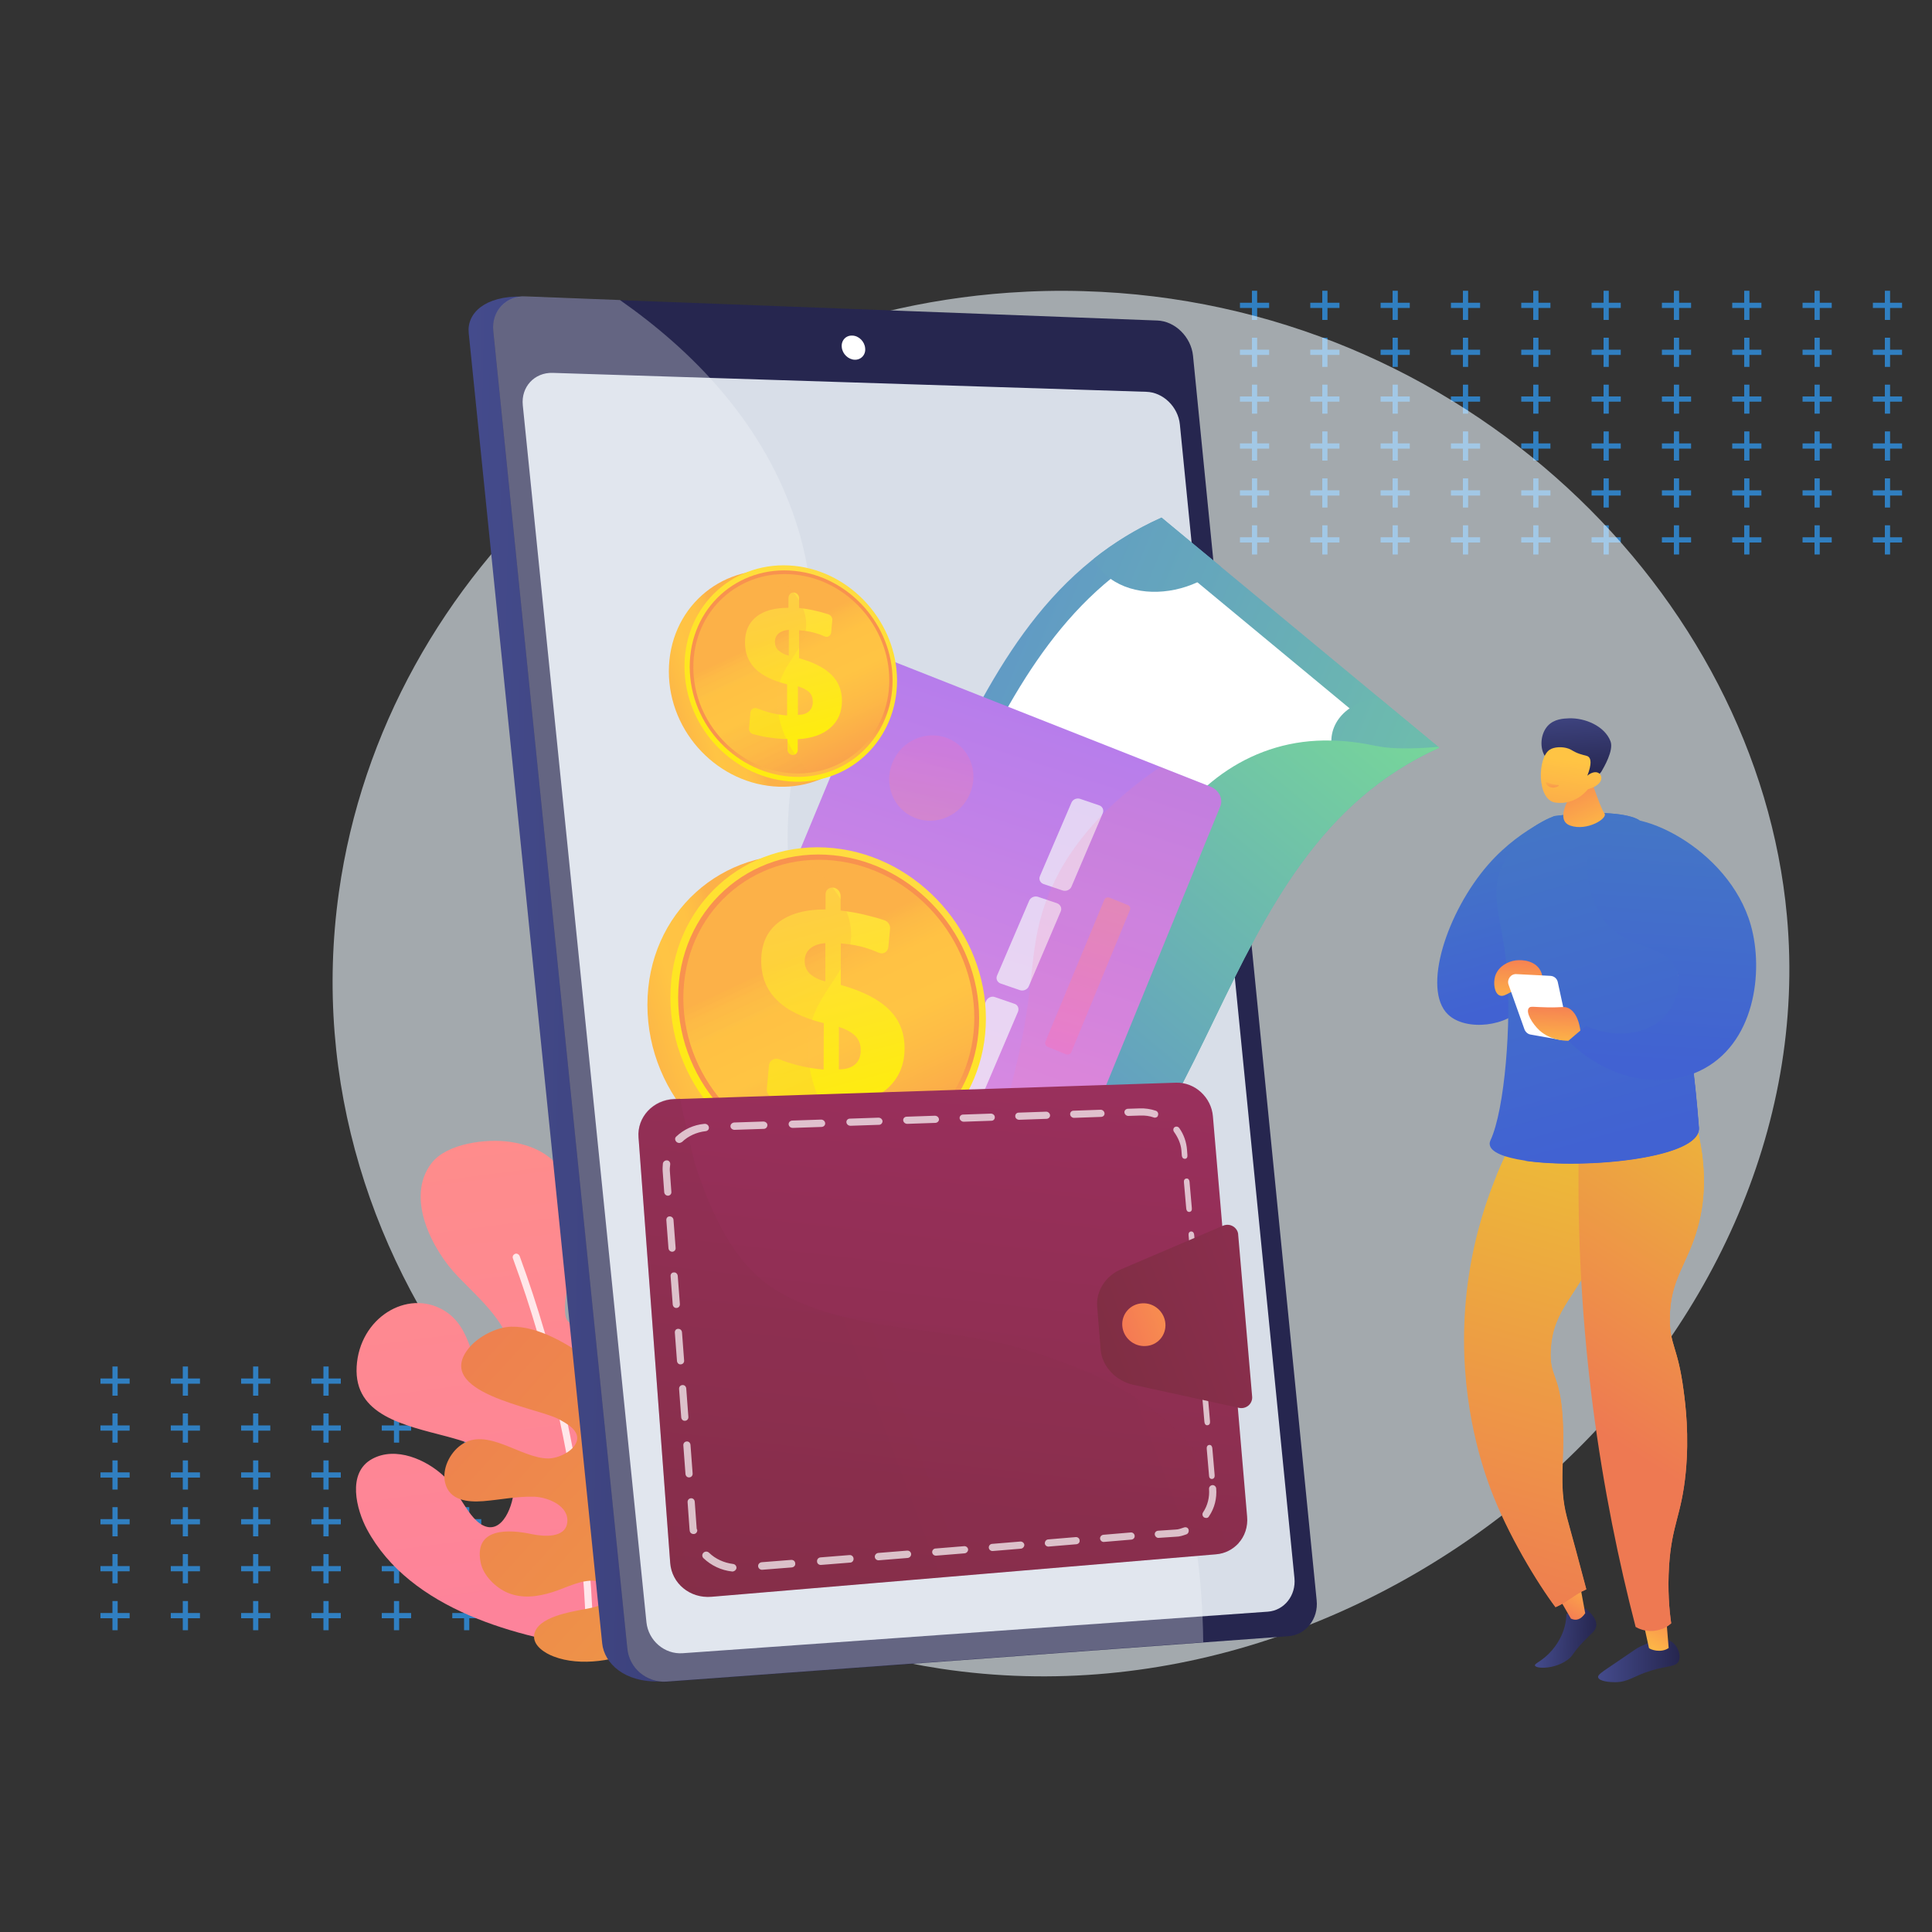 <?xml version="1.0" encoding="utf-8"?>
<!-- Generator: Adobe Illustrator 25.2.3, SVG Export Plug-In . SVG Version: 6.00 Build 0)  -->
<svg version="1.1" id="Layer_1" xmlns="http://www.w3.org/2000/svg" xmlns:xlink="http://www.w3.org/1999/xlink" x="0px" y="0px"
	 viewBox="0 0 1000 1000" style="enable-background:new 0 0 1000 1000;" xml:space="preserve">
<rect x="0" y="0" width="1000" height="1000" fill="#333333" stroke="none"/>
<style type="text/css">
	.st0{fill:#307FC1;}
	.st1{opacity:0.6;fill:#EEF9FF;enable-background:new    ;}
	.st2{fill:url(#SVGID_1_);}
	.st3{opacity:0.8;}
	.st4{fill:#FFFFFF;}
	.st5{fill:url(#SVGID_2_);}
	.st6{fill:url(#SVGID_3_);}
	.st7{fill:url(#SVGID_4_);}
	.st8{fill:url(#SVGID_5_);}
	.st9{fill:url(#SVGID_6_);}
	.st10{fill:url(#SVGID_7_);}
	.st11{fill:url(#SVGID_8_);}
	.st12{fill:url(#SVGID_9_);}
	.st13{fill:url(#SVGID_10_);}
	.st14{fill:url(#SVGID_11_);}
	.st15{fill:url(#SVGID_12_);}
	.st16{fill:url(#SVGID_13_);}
	.st17{fill:url(#SVGID_14_);}
	.st18{fill:url(#SVGID_15_);}
	.st19{fill:url(#SVGID_16_);}
	.st20{fill:url(#SVGID_17_);}
	.st21{fill:url(#SVGID_18_);}
	.st22{fill:url(#SVGID_19_);}
	.st23{fill:url(#SVGID_20_);}
	.st24{fill:url(#SVGID_21_);}
	.st25{fill:url(#SVGID_22_);}
	.st26{fill:#26264F;}
	.st27{fill:#D8DEE8;}
	.st28{opacity:0.3;}
	.st29{fill:#F4F7FA;}
	.st30{fill:url(#SVGID_23_);}
	.st31{fill:url(#SVGID_24_);}
	.st32{fill:url(#SVGID_25_);}
	.st33{fill:url(#SVGID_26_);}
	.st34{fill:url(#SVGID_27_);}
	.st35{fill:url(#SVGID_28_);}
	.st36{fill:url(#SVGID_29_);}
	.st37{fill:url(#SVGID_30_);}
	.st38{fill:url(#SVGID_31_);}
	.st39{opacity:0.7;}
	.st40{fill:url(#SVGID_32_);}
	.st41{fill:url(#SVGID_33_);}
	.st42{fill:url(#SVGID_34_);}
	.st43{fill:url(#SVGID_35_);}
	.st44{fill:url(#SVGID_36_);}
	.st45{fill:#FEC045;}
	.st46{fill:url(#SVGID_37_);}
	.st47{opacity:0.15;fill:url(#SVGID_38_);enable-background:new    ;}
	.st48{opacity:0.42;}
	.st49{fill:url(#SVGID_39_);}
	.st50{fill:url(#SVGID_40_);}
	.st51{opacity:0.26;fill:url(#SVGID_41_);enable-background:new    ;}
	.st52{opacity:0.53;}
	.st53{fill:url(#SVGID_42_);}
	.st54{fill:url(#SVGID_43_);}
	.st55{fill:url(#SVGID_44_);}
	.st56{fill:url(#SVGID_45_);}
	.st57{fill:url(#SVGID_46_);}
	.st58{opacity:0.3;fill:url(#SVGID_47_);enable-background:new    ;}
	.st59{fill:url(#SVGID_48_);}
	.st60{fill:url(#SVGID_49_);}
	.st61{fill:url(#SVGID_50_);}
	.st62{fill:url(#SVGID_51_);}
	.st63{fill:url(#SVGID_52_);}
	.st64{opacity:0.3;fill:url(#SVGID_53_);enable-background:new    ;}
	.st65{fill:url(#SVGID_54_);}
	.st66{opacity:0.2;fill:url(#SVGID_55_);enable-background:new    ;}
	.st67{fill:url(#SVGID_56_);}
	.st68{fill:url(#SVGID_57_);}
</style>
<g>
	<g>
		<polygon class="st0" points="394.8,713.5 388.6,713.5 388.6,707.3 385.9,707.3 385.9,713.5 379.7,713.5 379.7,716.2 385.9,716.2 
			385.9,722.4 388.6,722.4 388.6,716.2 394.8,716.2 		"/>
	</g>
	<g>
		<polygon class="st0" points="394.8,737.8 388.6,737.8 388.6,731.6 385.9,731.6 385.9,737.8 379.7,737.8 379.7,740.5 385.9,740.5 
			385.9,746.7 388.6,746.7 388.6,740.5 394.8,740.5 		"/>
	</g>
	<g>
		<polygon class="st0" points="394.8,762.1 388.6,762.1 388.6,755.9 385.9,755.9 385.9,762.1 379.7,762.1 379.7,764.8 385.9,764.8 
			385.9,771 388.6,771 388.6,764.8 394.8,764.8 		"/>
	</g>
	<g>
		<polygon class="st0" points="394.8,786.3 388.6,786.3 388.6,780.1 385.9,780.1 385.9,786.3 379.7,786.3 379.7,789 385.9,789 
			385.9,795.2 388.6,795.2 388.6,789 394.8,789 		"/>
	</g>
	<g>
		<polygon class="st0" points="394.8,810.6 388.6,810.6 388.6,804.4 385.9,804.4 385.9,810.6 379.7,810.6 379.7,813.3 385.9,813.3 
			385.9,819.5 388.6,819.5 388.6,813.3 394.8,813.3 		"/>
	</g>
	<g>
		<polygon class="st0" points="394.8,834.9 388.6,834.9 388.6,828.7 385.9,828.7 385.9,834.9 379.7,834.9 379.7,837.6 385.9,837.6 
			385.9,843.8 388.6,843.8 388.6,837.6 394.8,837.6 		"/>
	</g>
	<g>
		<polygon class="st0" points="358.4,713.5 352.2,713.5 352.2,707.3 349.5,707.3 349.5,713.5 343.3,713.5 343.3,716.2 349.5,716.2 
			349.5,722.4 352.2,722.4 352.2,716.2 358.4,716.2 		"/>
	</g>
	<g>
		<polygon class="st0" points="358.4,737.8 352.2,737.8 352.2,731.6 349.5,731.6 349.5,737.8 343.3,737.8 343.3,740.5 349.5,740.5 
			349.5,746.7 352.2,746.7 352.2,740.5 358.4,740.5 		"/>
	</g>
	<g>
		<polygon class="st0" points="358.4,762.1 352.2,762.1 352.2,755.9 349.5,755.9 349.5,762.1 343.3,762.1 343.3,764.8 349.5,764.8 
			349.5,771 352.2,771 352.2,764.8 358.4,764.8 		"/>
	</g>
	<g>
		<polygon class="st0" points="358.4,786.3 352.2,786.3 352.2,780.1 349.5,780.1 349.5,786.3 343.3,786.3 343.3,789 349.5,789 
			349.5,795.2 352.2,795.2 352.2,789 358.4,789 		"/>
	</g>
	<g>
		<polygon class="st0" points="358.4,810.6 352.2,810.6 352.2,804.4 349.5,804.4 349.5,810.6 343.3,810.6 343.3,813.3 349.5,813.3 
			349.5,819.5 352.2,819.5 352.2,813.3 358.4,813.3 		"/>
	</g>
	<g>
		<polygon class="st0" points="358.4,834.9 352.2,834.9 352.2,828.7 349.5,828.7 349.5,834.9 343.3,834.9 343.3,837.6 349.5,837.6 
			349.5,843.8 352.2,843.8 352.2,837.6 358.4,837.6 		"/>
	</g>
	<g>
		<polygon class="st0" points="322,713.5 315.8,713.5 315.8,707.3 313.1,707.3 313.1,713.5 306.9,713.5 306.9,716.2 313.1,716.2 
			313.1,722.4 315.8,722.4 315.8,716.2 322,716.2 		"/>
	</g>
	<g>
		<polygon class="st0" points="322,737.8 315.8,737.8 315.8,731.6 313.1,731.6 313.1,737.8 306.9,737.8 306.9,740.5 313.1,740.5 
			313.1,746.7 315.8,746.7 315.8,740.5 322,740.5 		"/>
	</g>
	<g>
		<polygon class="st0" points="322,762.1 315.8,762.1 315.8,755.9 313.1,755.9 313.1,762.1 306.9,762.1 306.9,764.8 313.1,764.8 
			313.1,771 315.8,771 315.8,764.8 322,764.8 		"/>
	</g>
	<g>
		<polygon class="st0" points="322,786.3 315.8,786.3 315.8,780.1 313.1,780.1 313.1,786.3 306.9,786.3 306.9,789 313.1,789 
			313.1,795.2 315.8,795.2 315.8,789 322,789 		"/>
	</g>
	<g>
		<polygon class="st0" points="322,810.6 315.8,810.6 315.8,804.4 313.1,804.4 313.1,810.6 306.9,810.6 306.9,813.3 313.1,813.3 
			313.1,819.5 315.8,819.5 315.8,813.3 322,813.3 		"/>
	</g>
	<g>
		<polygon class="st0" points="322,834.9 315.8,834.9 315.8,828.7 313.1,828.7 313.1,834.9 306.9,834.9 306.9,837.6 313.1,837.6 
			313.1,843.8 315.8,843.8 315.8,837.6 322,837.6 		"/>
	</g>
	<g>
		<polygon class="st0" points="285.6,713.5 279.4,713.5 279.4,707.3 276.7,707.3 276.7,713.5 270.5,713.5 270.5,716.2 276.7,716.2 
			276.7,722.4 279.4,722.4 279.4,716.2 285.6,716.2 		"/>
	</g>
	<g>
		<polygon class="st0" points="285.6,737.8 279.4,737.8 279.4,731.6 276.7,731.6 276.7,737.8 270.5,737.8 270.5,740.5 276.7,740.5 
			276.7,746.7 279.4,746.7 279.4,740.5 285.6,740.5 		"/>
	</g>
	<g>
		<polygon class="st0" points="285.6,762.1 279.4,762.1 279.4,755.9 276.7,755.9 276.7,762.1 270.5,762.1 270.5,764.8 276.7,764.8 
			276.7,771 279.4,771 279.4,764.8 285.6,764.8 		"/>
	</g>
	<g>
		<polygon class="st0" points="285.6,786.3 279.4,786.3 279.4,780.1 276.7,780.1 276.7,786.3 270.5,786.3 270.5,789 276.7,789 
			276.7,795.2 279.4,795.2 279.4,789 285.6,789 		"/>
	</g>
	<g>
		<polygon class="st0" points="285.6,810.6 279.4,810.6 279.4,804.4 276.7,804.4 276.7,810.6 270.5,810.6 270.5,813.3 276.7,813.3 
			276.7,819.5 279.4,819.5 279.4,813.3 285.6,813.3 		"/>
	</g>
	<g>
		<polygon class="st0" points="285.6,834.9 279.4,834.9 279.4,828.7 276.7,828.7 276.7,834.9 270.5,834.9 270.5,837.6 276.7,837.6 
			276.7,843.8 279.4,843.8 279.4,837.6 285.6,837.6 		"/>
	</g>
	<g>
		<polygon class="st0" points="249.1,713.5 242.9,713.5 242.9,707.3 240.2,707.3 240.2,713.5 234.1,713.5 234.1,716.2 240.2,716.2 
			240.2,722.4 242.9,722.4 242.9,716.2 249.1,716.2 		"/>
	</g>
	<g>
		<polygon class="st0" points="249.1,737.8 242.9,737.8 242.9,731.6 240.2,731.6 240.2,737.8 234.1,737.8 234.1,740.5 240.2,740.5 
			240.2,746.7 242.9,746.7 242.9,740.5 249.1,740.5 		"/>
	</g>
	<g>
		<polygon class="st0" points="249.1,762.1 242.9,762.1 242.9,755.9 240.2,755.9 240.2,762.1 234.1,762.1 234.1,764.8 240.2,764.8 
			240.2,771 242.9,771 242.9,764.8 249.1,764.8 		"/>
	</g>
	<g>
		<polygon class="st0" points="249.1,786.3 242.9,786.3 242.9,780.1 240.2,780.1 240.2,786.3 234.1,786.3 234.1,789 240.2,789 
			240.2,795.2 242.9,795.2 242.9,789 249.1,789 		"/>
	</g>
	<g>
		<polygon class="st0" points="249.1,810.6 242.9,810.6 242.9,804.4 240.2,804.4 240.2,810.6 234.1,810.6 234.1,813.3 240.2,813.3 
			240.2,819.5 242.9,819.5 242.9,813.3 249.1,813.3 		"/>
	</g>
	<g>
		<polygon class="st0" points="249.1,834.9 242.9,834.9 242.9,828.7 240.2,828.7 240.2,834.9 234.1,834.9 234.1,837.6 240.2,837.6 
			240.2,843.8 242.9,843.8 242.9,837.6 249.1,837.6 		"/>
	</g>
	<g>
		<polygon class="st0" points="212.8,713.5 206.6,713.5 206.6,707.3 203.9,707.3 203.9,713.5 197.6,713.5 197.6,716.2 203.9,716.2 
			203.9,722.4 206.6,722.4 206.6,716.2 212.8,716.2 		"/>
	</g>
	<g>
		<polygon class="st0" points="212.8,737.8 206.6,737.8 206.6,731.6 203.9,731.6 203.9,737.8 197.6,737.8 197.6,740.5 203.9,740.5 
			203.9,746.7 206.6,746.7 206.6,740.5 212.8,740.5 		"/>
	</g>
	<g>
		<polygon class="st0" points="212.8,762.1 206.6,762.1 206.6,755.9 203.9,755.9 203.9,762.1 197.6,762.1 197.6,764.8 203.9,764.8 
			203.9,771 206.6,771 206.6,764.8 212.8,764.8 		"/>
	</g>
	<g>
		<polygon class="st0" points="212.8,786.3 206.6,786.3 206.6,780.1 203.9,780.1 203.9,786.3 197.6,786.3 197.6,789 203.9,789 
			203.9,795.2 206.6,795.2 206.6,789 212.8,789 		"/>
	</g>
	<g>
		<polygon class="st0" points="212.8,810.6 206.6,810.6 206.6,804.4 203.9,804.4 203.9,810.6 197.6,810.6 197.6,813.3 203.9,813.3 
			203.9,819.5 206.6,819.5 206.6,813.3 212.8,813.3 		"/>
	</g>
	<g>
		<polygon class="st0" points="212.8,834.9 206.6,834.9 206.6,828.7 203.9,828.7 203.9,834.9 197.6,834.9 197.6,837.6 203.9,837.6 
			203.9,843.8 206.6,843.8 206.6,837.6 212.8,837.6 		"/>
	</g>
	<g>
		<polygon class="st0" points="176.4,713.5 170.1,713.5 170.1,707.3 167.4,707.3 167.4,713.5 161.2,713.5 161.2,716.2 167.4,716.2 
			167.4,722.4 170.1,722.4 170.1,716.2 176.4,716.2 		"/>
	</g>
	<g>
		<polygon class="st0" points="176.4,737.8 170.1,737.8 170.1,731.6 167.4,731.6 167.4,737.8 161.2,737.8 161.2,740.5 167.4,740.5 
			167.4,746.7 170.1,746.7 170.1,740.5 176.4,740.5 		"/>
	</g>
	<g>
		<polygon class="st0" points="176.4,762.1 170.1,762.1 170.1,755.9 167.4,755.9 167.4,762.1 161.2,762.1 161.2,764.8 167.4,764.8 
			167.4,771 170.1,771 170.1,764.8 176.4,764.8 		"/>
	</g>
	<g>
		<polygon class="st0" points="176.4,786.3 170.1,786.3 170.1,780.1 167.4,780.1 167.4,786.3 161.2,786.3 161.2,789 167.4,789 
			167.4,795.2 170.1,795.2 170.1,789 176.4,789 		"/>
	</g>
	<g>
		<polygon class="st0" points="176.4,810.6 170.1,810.6 170.1,804.4 167.4,804.4 167.4,810.6 161.2,810.6 161.2,813.3 167.4,813.3 
			167.4,819.5 170.1,819.5 170.1,813.3 176.4,813.3 		"/>
	</g>
	<g>
		<polygon class="st0" points="176.4,834.9 170.1,834.9 170.1,828.7 167.4,828.7 167.4,834.9 161.2,834.9 161.2,837.6 167.4,837.6 
			167.4,843.8 170.1,843.8 170.1,837.6 176.4,837.6 		"/>
	</g>
	<g>
		<polygon class="st0" points="139.9,713.5 133.7,713.5 133.7,707.3 131,707.3 131,713.5 124.8,713.5 124.8,716.2 131,716.2 
			131,722.4 133.7,722.4 133.7,716.2 139.9,716.2 		"/>
	</g>
	<g>
		<polygon class="st0" points="139.9,737.8 133.7,737.8 133.7,731.6 131,731.6 131,737.8 124.8,737.8 124.8,740.5 131,740.5 
			131,746.7 133.7,746.7 133.7,740.5 139.9,740.5 		"/>
	</g>
	<g>
		<polygon class="st0" points="139.9,762.1 133.7,762.1 133.7,755.9 131,755.9 131,762.1 124.8,762.1 124.8,764.8 131,764.8 
			131,771 133.7,771 133.7,764.8 139.9,764.8 		"/>
	</g>
	<g>
		<polygon class="st0" points="139.9,786.3 133.7,786.3 133.7,780.1 131,780.1 131,786.3 124.8,786.3 124.8,789 131,789 131,795.2 
			133.7,795.2 133.7,789 139.9,789 		"/>
	</g>
	<g>
		<polygon class="st0" points="139.9,810.6 133.7,810.6 133.7,804.4 131,804.4 131,810.6 124.8,810.6 124.8,813.3 131,813.3 
			131,819.5 133.7,819.5 133.7,813.3 139.9,813.3 		"/>
	</g>
	<g>
		<polygon class="st0" points="139.9,834.9 133.7,834.9 133.7,828.7 131,828.7 131,834.9 124.8,834.9 124.8,837.6 131,837.6 
			131,843.8 133.7,843.8 133.7,837.6 139.9,837.6 		"/>
	</g>
	<g>
		<polygon class="st0" points="103.5,713.5 97.3,713.5 97.3,707.3 94.6,707.3 94.6,713.5 88.4,713.5 88.4,716.2 94.6,716.2 
			94.6,722.4 97.3,722.4 97.3,716.2 103.5,716.2 		"/>
	</g>
	<g>
		<polygon class="st0" points="103.5,737.8 97.3,737.8 97.3,731.6 94.6,731.6 94.6,737.8 88.4,737.8 88.4,740.5 94.6,740.5 
			94.6,746.7 97.3,746.7 97.3,740.5 103.5,740.5 		"/>
	</g>
	<g>
		<polygon class="st0" points="103.5,762.1 97.3,762.1 97.3,755.9 94.6,755.9 94.6,762.1 88.4,762.1 88.4,764.8 94.6,764.8 
			94.6,771 97.3,771 97.3,764.8 103.5,764.8 		"/>
	</g>
	<g>
		<polygon class="st0" points="103.5,786.3 97.3,786.3 97.3,780.1 94.6,780.1 94.6,786.3 88.4,786.3 88.4,789 94.6,789 94.6,795.2 
			97.3,795.2 97.3,789 103.5,789 		"/>
	</g>
	<g>
		<polygon class="st0" points="103.5,810.6 97.3,810.6 97.3,804.4 94.6,804.4 94.6,810.6 88.4,810.6 88.4,813.3 94.6,813.3 
			94.6,819.5 97.3,819.5 97.3,813.3 103.5,813.3 		"/>
	</g>
	<g>
		<polygon class="st0" points="103.5,834.9 97.3,834.9 97.3,828.7 94.6,828.7 94.6,834.9 88.4,834.9 88.4,837.6 94.6,837.6 
			94.6,843.8 97.3,843.8 97.3,837.6 103.5,837.6 		"/>
	</g>
	<g>
		<polygon class="st0" points="67.1,713.5 60.9,713.5 60.9,707.3 58.2,707.3 58.2,713.5 52,713.5 52,716.2 58.2,716.2 58.2,722.4 
			60.9,722.4 60.9,716.2 67.1,716.2 		"/>
	</g>
	<g>
		<polygon class="st0" points="67.1,737.8 60.9,737.8 60.9,731.6 58.2,731.6 58.2,737.8 52,737.8 52,740.5 58.2,740.5 58.2,746.7 
			60.9,746.7 60.9,740.5 67.1,740.5 		"/>
	</g>
	<g>
		<polygon class="st0" points="67.1,762.1 60.9,762.1 60.9,755.9 58.2,755.9 58.2,762.1 52,762.1 52,764.8 58.2,764.8 58.2,771 
			60.9,771 60.9,764.8 67.1,764.8 		"/>
	</g>
	<g>
		<polygon class="st0" points="67.1,786.3 60.9,786.3 60.9,780.1 58.2,780.1 58.2,786.3 52,786.3 52,789 58.2,789 58.2,795.2 
			60.9,795.2 60.9,789 67.1,789 		"/>
	</g>
	<g>
		<polygon class="st0" points="67.1,810.6 60.9,810.6 60.9,804.4 58.2,804.4 58.2,810.6 52,810.6 52,813.3 58.2,813.3 58.2,819.5 
			60.9,819.5 60.9,813.3 67.1,813.3 		"/>
	</g>
	<g>
		<polygon class="st0" points="67.1,834.9 60.9,834.9 60.9,828.7 58.2,828.7 58.2,834.9 52,834.9 52,837.6 58.2,837.6 58.2,843.8 
			60.9,843.8 60.9,837.6 67.1,837.6 		"/>
	</g>
</g>
<g>
	<g>
		<polygon class="st0" points="984.5,156.7 978.3,156.7 978.3,150.5 975.6,150.5 975.6,156.7 969.4,156.7 969.4,159.4 975.6,159.4 
			975.6,165.6 978.3,165.6 978.3,159.4 984.5,159.4 		"/>
	</g>
	<g>
		<polygon class="st0" points="984.5,181 978.3,181 978.3,174.8 975.6,174.8 975.6,181 969.4,181 969.4,183.7 975.6,183.7 
			975.6,189.9 978.3,189.9 978.3,183.7 984.5,183.7 		"/>
	</g>
	<g>
		<polygon class="st0" points="984.5,205.2 978.3,205.2 978.3,199.1 975.6,199.1 975.6,205.2 969.4,205.2 969.4,207.9 975.6,207.9 
			975.6,214.1 978.3,214.1 978.3,207.9 984.5,207.9 		"/>
	</g>
	<g>
		<polygon class="st0" points="984.5,229.5 978.3,229.5 978.3,223.3 975.6,223.3 975.6,229.5 969.4,229.5 969.4,232.2 975.6,232.2 
			975.6,238.4 978.3,238.4 978.3,232.2 984.5,232.2 		"/>
	</g>
	<g>
		<polygon class="st0" points="984.5,253.8 978.3,253.8 978.3,247.6 975.6,247.6 975.6,253.8 969.4,253.8 969.4,256.5 975.6,256.5 
			975.6,262.7 978.3,262.7 978.3,256.5 984.5,256.5 		"/>
	</g>
	<g>
		<polygon class="st0" points="984.5,278.1 978.3,278.1 978.3,271.9 975.6,271.9 975.6,278.1 969.4,278.1 969.4,280.8 975.6,280.8 
			975.6,287 978.3,287 978.3,280.8 984.5,280.8 		"/>
	</g>
	<g>
		<polygon class="st0" points="948.1,156.7 941.9,156.7 941.9,150.5 939.2,150.5 939.2,156.7 933,156.7 933,159.4 939.2,159.4 
			939.2,165.6 941.9,165.6 941.9,159.4 948.1,159.4 		"/>
	</g>
	<g>
		<polygon class="st0" points="948.1,181 941.9,181 941.9,174.8 939.2,174.8 939.2,181 933,181 933,183.7 939.2,183.7 939.2,189.9 
			941.9,189.9 941.9,183.7 948.1,183.7 		"/>
	</g>
	<g>
		<polygon class="st0" points="948.1,205.2 941.9,205.2 941.9,199.1 939.2,199.1 939.2,205.2 933,205.2 933,207.9 939.2,207.9 
			939.2,214.1 941.9,214.1 941.9,207.9 948.1,207.9 		"/>
	</g>
	<g>
		<polygon class="st0" points="948.1,229.5 941.9,229.5 941.9,223.3 939.2,223.3 939.2,229.5 933,229.5 933,232.2 939.2,232.2 
			939.2,238.4 941.9,238.4 941.9,232.2 948.1,232.2 		"/>
	</g>
	<g>
		<polygon class="st0" points="948.1,253.8 941.9,253.8 941.9,247.6 939.2,247.6 939.2,253.8 933,253.8 933,256.5 939.2,256.5 
			939.2,262.7 941.9,262.7 941.9,256.5 948.1,256.5 		"/>
	</g>
	<g>
		<polygon class="st0" points="948.1,278.1 941.9,278.1 941.9,271.9 939.2,271.9 939.2,278.1 933,278.1 933,280.8 939.2,280.8 
			939.2,287 941.9,287 941.9,280.8 948.1,280.8 		"/>
	</g>
	<g>
		<polygon class="st0" points="911.7,156.7 905.5,156.7 905.5,150.5 902.8,150.5 902.8,156.7 896.6,156.7 896.6,159.4 902.8,159.4 
			902.8,165.6 905.5,165.6 905.5,159.4 911.7,159.4 		"/>
	</g>
	<g>
		<polygon class="st0" points="911.7,181 905.5,181 905.5,174.8 902.8,174.8 902.8,181 896.6,181 896.6,183.7 902.8,183.7 
			902.8,189.9 905.5,189.9 905.5,183.7 911.7,183.7 		"/>
	</g>
	<g>
		<polygon class="st0" points="911.7,205.2 905.5,205.2 905.5,199.1 902.8,199.1 902.8,205.2 896.6,205.2 896.6,207.9 902.8,207.9 
			902.8,214.1 905.5,214.1 905.5,207.9 911.7,207.9 		"/>
	</g>
	<g>
		<polygon class="st0" points="911.7,229.5 905.5,229.5 905.5,223.3 902.8,223.3 902.8,229.5 896.6,229.5 896.6,232.2 902.8,232.2 
			902.8,238.4 905.5,238.4 905.5,232.2 911.7,232.2 		"/>
	</g>
	<g>
		<polygon class="st0" points="911.7,253.8 905.5,253.8 905.5,247.6 902.8,247.6 902.8,253.8 896.6,253.8 896.6,256.5 902.8,256.5 
			902.8,262.7 905.5,262.7 905.5,256.5 911.7,256.5 		"/>
	</g>
	<g>
		<polygon class="st0" points="911.7,278.1 905.5,278.1 905.5,271.9 902.8,271.9 902.8,278.1 896.6,278.1 896.6,280.8 902.8,280.8 
			902.8,287 905.5,287 905.5,280.8 911.7,280.8 		"/>
	</g>
	<g>
		<polygon class="st0" points="875.3,156.7 869.1,156.7 869.1,150.5 866.4,150.5 866.4,156.7 860.2,156.7 860.2,159.4 866.4,159.4 
			866.4,165.6 869.1,165.6 869.1,159.4 875.3,159.4 		"/>
	</g>
	<g>
		<polygon class="st0" points="875.3,181 869.1,181 869.1,174.8 866.4,174.8 866.4,181 860.2,181 860.2,183.7 866.4,183.7 
			866.4,189.9 869.1,189.9 869.1,183.7 875.3,183.7 		"/>
	</g>
	<g>
		<polygon class="st0" points="875.3,205.2 869.1,205.2 869.1,199.1 866.4,199.1 866.4,205.2 860.2,205.2 860.2,207.9 866.4,207.9 
			866.4,214.1 869.1,214.1 869.1,207.9 875.3,207.9 		"/>
	</g>
	<g>
		<polygon class="st0" points="875.3,229.5 869.1,229.5 869.1,223.3 866.4,223.3 866.4,229.5 860.2,229.5 860.2,232.2 866.4,232.2 
			866.4,238.4 869.1,238.4 869.1,232.2 875.3,232.2 		"/>
	</g>
	<g>
		<polygon class="st0" points="875.3,253.8 869.1,253.8 869.1,247.6 866.4,247.6 866.4,253.8 860.2,253.8 860.2,256.5 866.4,256.5 
			866.4,262.7 869.1,262.7 869.1,256.5 875.3,256.5 		"/>
	</g>
	<g>
		<polygon class="st0" points="875.3,278.1 869.1,278.1 869.1,271.9 866.4,271.9 866.4,278.1 860.2,278.1 860.2,280.8 866.4,280.8 
			866.4,287 869.1,287 869.1,280.8 875.3,280.8 		"/>
	</g>
	<g>
		<polygon class="st0" points="838.9,156.7 832.7,156.7 832.7,150.5 830,150.5 830,156.7 823.8,156.7 823.8,159.4 830,159.4 
			830,165.6 832.7,165.6 832.7,159.4 838.9,159.4 		"/>
	</g>
	<g>
		<polygon class="st0" points="838.9,181 832.7,181 832.7,174.8 830,174.8 830,181 823.8,181 823.8,183.7 830,183.7 830,189.9 
			832.7,189.9 832.7,183.7 838.9,183.7 		"/>
	</g>
	<g>
		<polygon class="st0" points="838.9,205.2 832.7,205.2 832.7,199.1 830,199.1 830,205.2 823.8,205.2 823.8,207.9 830,207.9 
			830,214.1 832.7,214.1 832.7,207.9 838.9,207.9 		"/>
	</g>
	<g>
		<polygon class="st0" points="838.9,229.5 832.7,229.5 832.7,223.3 830,223.3 830,229.5 823.8,229.5 823.8,232.2 830,232.2 
			830,238.4 832.7,238.4 832.7,232.2 838.9,232.2 		"/>
	</g>
	<g>
		<polygon class="st0" points="838.9,253.8 832.7,253.8 832.7,247.6 830,247.6 830,253.8 823.8,253.8 823.8,256.5 830,256.5 
			830,262.7 832.7,262.7 832.7,256.5 838.9,256.5 		"/>
	</g>
	<g>
		<polygon class="st0" points="838.9,278.1 832.7,278.1 832.7,271.9 830,271.9 830,278.1 823.8,278.1 823.8,280.8 830,280.8 
			830,287 832.7,287 832.7,280.8 838.9,280.8 		"/>
	</g>
	<g>
		<polygon class="st0" points="802.5,156.7 796.3,156.7 796.3,150.5 793.6,150.5 793.6,156.7 787.4,156.7 787.4,159.4 793.6,159.4 
			793.6,165.6 796.3,165.6 796.3,159.4 802.5,159.4 		"/>
	</g>
	<g>
		<polygon class="st0" points="802.5,181 796.3,181 796.3,174.8 793.6,174.8 793.6,181 787.4,181 787.4,183.7 793.6,183.7 
			793.6,189.9 796.3,189.9 796.3,183.7 802.5,183.7 		"/>
	</g>
	<g>
		<polygon class="st0" points="802.5,205.2 796.3,205.2 796.3,199.1 793.6,199.1 793.6,205.2 787.4,205.2 787.4,207.9 793.6,207.9 
			793.6,214.1 796.3,214.1 796.3,207.9 802.5,207.9 		"/>
	</g>
	<g>
		<polygon class="st0" points="802.5,229.5 796.3,229.5 796.3,223.3 793.6,223.3 793.6,229.5 787.4,229.5 787.4,232.2 793.6,232.2 
			793.6,238.4 796.3,238.4 796.3,232.2 802.5,232.2 		"/>
	</g>
	<g>
		<polygon class="st0" points="802.5,253.8 796.3,253.8 796.3,247.6 793.6,247.6 793.6,253.8 787.4,253.8 787.4,256.5 793.6,256.5 
			793.6,262.7 796.3,262.7 796.3,256.5 802.5,256.5 		"/>
	</g>
	<g>
		<polygon class="st0" points="802.5,278.1 796.3,278.1 796.3,271.9 793.6,271.9 793.6,278.1 787.4,278.1 787.4,280.8 793.6,280.8 
			793.6,287 796.3,287 796.3,280.8 802.5,280.8 		"/>
	</g>
	<g>
		<polygon class="st0" points="766.1,156.7 759.9,156.7 759.9,150.5 757.2,150.5 757.2,156.7 751,156.7 751,159.4 757.2,159.4 
			757.2,165.6 759.9,165.6 759.9,159.4 766.1,159.4 		"/>
	</g>
	<g>
		<polygon class="st0" points="766.1,181 759.9,181 759.9,174.8 757.2,174.8 757.2,181 751,181 751,183.7 757.2,183.7 757.2,189.9 
			759.9,189.9 759.9,183.7 766.1,183.7 		"/>
	</g>
	<g>
		<polygon class="st0" points="766.1,205.2 759.9,205.2 759.9,199.1 757.2,199.1 757.2,205.2 751,205.2 751,207.9 757.2,207.9 
			757.2,214.1 759.9,214.1 759.9,207.9 766.1,207.9 		"/>
	</g>
	<g>
		<polygon class="st0" points="766.1,229.5 759.9,229.5 759.9,223.3 757.2,223.3 757.2,229.5 751,229.5 751,232.2 757.2,232.2 
			757.2,238.4 759.9,238.4 759.9,232.2 766.1,232.2 		"/>
	</g>
	<g>
		<polygon class="st0" points="766.1,253.8 759.9,253.8 759.9,247.6 757.2,247.6 757.2,253.8 751,253.8 751,256.5 757.2,256.5 
			757.2,262.7 759.9,262.7 759.9,256.5 766.1,256.5 		"/>
	</g>
	<g>
		<polygon class="st0" points="766.1,278.1 759.9,278.1 759.9,271.9 757.2,271.9 757.2,278.1 751,278.1 751,280.8 757.2,280.8 
			757.2,287 759.9,287 759.9,280.8 766.1,280.8 		"/>
	</g>
	<g>
		<polygon class="st0" points="729.7,156.7 723.5,156.7 723.5,150.5 720.8,150.5 720.8,156.7 714.6,156.7 714.6,159.4 720.8,159.4 
			720.8,165.6 723.5,165.6 723.5,159.4 729.7,159.4 		"/>
	</g>
	<g>
		<polygon class="st0" points="729.7,181 723.5,181 723.5,174.8 720.8,174.8 720.8,181 714.6,181 714.6,183.7 720.8,183.7 
			720.8,189.9 723.5,189.9 723.5,183.7 729.7,183.7 		"/>
	</g>
	<g>
		<polygon class="st0" points="729.7,205.2 723.5,205.2 723.5,199.1 720.8,199.1 720.8,205.2 714.6,205.2 714.6,207.9 720.8,207.9 
			720.8,214.1 723.5,214.1 723.5,207.9 729.7,207.9 		"/>
	</g>
	<g>
		<polygon class="st0" points="729.7,229.5 723.5,229.5 723.5,223.3 720.8,223.3 720.8,229.5 714.6,229.5 714.6,232.2 720.8,232.2 
			720.8,238.4 723.5,238.4 723.5,232.2 729.7,232.2 		"/>
	</g>
	<g>
		<polygon class="st0" points="729.7,253.8 723.5,253.8 723.5,247.6 720.8,247.6 720.8,253.8 714.6,253.8 714.6,256.5 720.8,256.5 
			720.8,262.7 723.5,262.7 723.5,256.5 729.7,256.5 		"/>
	</g>
	<g>
		<polygon class="st0" points="729.7,278.1 723.5,278.1 723.5,271.9 720.8,271.9 720.8,278.1 714.6,278.1 714.6,280.8 720.8,280.8 
			720.8,287 723.5,287 723.5,280.8 729.7,280.8 		"/>
	</g>
	<g>
		<polygon class="st0" points="693.3,156.7 687.1,156.7 687.1,150.5 684.4,150.5 684.4,156.7 678.2,156.7 678.2,159.4 684.4,159.4 
			684.4,165.6 687.1,165.6 687.1,159.4 693.3,159.4 		"/>
	</g>
	<g>
		<polygon class="st0" points="693.3,181 687.1,181 687.1,174.8 684.4,174.8 684.4,181 678.2,181 678.2,183.7 684.4,183.7 
			684.4,189.9 687.1,189.9 687.1,183.7 693.3,183.7 		"/>
	</g>
	<g>
		<polygon class="st0" points="693.3,205.2 687.1,205.2 687.1,199.1 684.4,199.1 684.4,205.2 678.2,205.2 678.2,207.9 684.4,207.9 
			684.4,214.1 687.1,214.1 687.1,207.9 693.3,207.9 		"/>
	</g>
	<g>
		<polygon class="st0" points="693.3,229.5 687.1,229.5 687.1,223.3 684.4,223.3 684.4,229.5 678.2,229.5 678.2,232.2 684.4,232.2 
			684.4,238.4 687.1,238.4 687.1,232.2 693.3,232.2 		"/>
	</g>
	<g>
		<polygon class="st0" points="693.3,253.8 687.1,253.8 687.1,247.6 684.4,247.6 684.4,253.8 678.2,253.8 678.2,256.5 684.4,256.5 
			684.4,262.7 687.1,262.7 687.1,256.5 693.3,256.5 		"/>
	</g>
	<g>
		<polygon class="st0" points="693.3,278.1 687.1,278.1 687.1,271.9 684.4,271.9 684.4,278.1 678.2,278.1 678.2,280.8 684.4,280.8 
			684.4,287 687.1,287 687.1,280.8 693.3,280.8 		"/>
	</g>
	<g>
		<polygon class="st0" points="656.9,156.7 650.7,156.7 650.7,150.5 648,150.5 648,156.7 641.8,156.7 641.8,159.4 648,159.4 
			648,165.6 650.7,165.6 650.7,159.4 656.9,159.4 		"/>
	</g>
	<g>
		<polygon class="st0" points="656.9,181 650.7,181 650.7,174.8 648,174.8 648,181 641.8,181 641.8,183.7 648,183.7 648,189.9 
			650.7,189.9 650.7,183.7 656.9,183.7 		"/>
	</g>
	<g>
		<polygon class="st0" points="656.9,205.2 650.7,205.2 650.7,199.1 648,199.1 648,205.2 641.8,205.2 641.8,207.9 648,207.9 
			648,214.1 650.7,214.1 650.7,207.9 656.9,207.9 		"/>
	</g>
	<g>
		<polygon class="st0" points="656.9,229.5 650.7,229.5 650.7,223.3 648,223.3 648,229.5 641.8,229.5 641.8,232.2 648,232.2 
			648,238.4 650.7,238.4 650.7,232.2 656.9,232.2 		"/>
	</g>
	<g>
		<polygon class="st0" points="656.9,253.8 650.7,253.8 650.7,247.6 648,247.6 648,253.8 641.8,253.8 641.8,256.5 648,256.5 
			648,262.7 650.7,262.7 650.7,256.5 656.9,256.5 		"/>
	</g>
	<g>
		<polygon class="st0" points="656.9,278.1 650.7,278.1 650.7,271.9 648,271.9 648,278.1 641.8,278.1 641.8,280.8 648,280.8 
			648,287 650.7,287 650.7,280.8 656.9,280.8 		"/>
	</g>
</g>
<g>
	<g>
		<path class="st1" d="M486.9,863.7c-187.1-28.3-339.1-205.2-311.5-401.8C199,294.3,346,163.8,522.2,151.5
			c12.8-0.9,25.7-1.2,38.7-0.8c98.3,2.8,185.7,42.2,250.3,101.7c64.3,59.2,106.1,138.4,113.7,221.6
			C945.2,695.1,719.6,898.9,486.9,863.7z"/>
		<g>
			<g>
				
					<linearGradient id="SVGID_1_" gradientUnits="userSpaceOnUse" x1="-7114.464" y1="515.681" x2="-7227.098" y2="-356.317" gradientTransform="matrix(-1 0 0 -1 -6856.841 1002)">
					<stop  offset="0" style="stop-color:#FF9085"/>
					<stop  offset="1" style="stop-color:#FB6FBB"/>
				</linearGradient>
				<path class="st2" d="M311.4,853.5c-43.7-5.6-99.2-20.4-121.5-62c-5.3-9.9-10.6-29.2,2.8-36.4c12.2-6.6,28,0.4,37.1,9
					c6.7,6.3,11.9,20.5,19.4,25c11,6.5,16.9-11.3,16.7-18.7c-0.5-16.5-20.8-23.2-34.3-26.8c-22.4-5.9-48.4-11-47-36.2
					c1.4-25.2,26-40.3,44.9-29.3c15.6,9.1,13.4,28.5,24,40.1c9.5,10.3,12.8-6.4,12.1-14.7c-1.4-17.9-17.1-30.8-28.6-42.8
					c-13.1-13.5-27.5-40.8-13.6-58.7c8-10.3,28.4-12.7,40.4-11c58.9,8.5,19.9,84.8,30.6,93.3s20.9-6.4,20.8-29s3.4-39.3,27.1-32.1
					c23.6,7.2,28.1,66.4,1.1,89.1s1.7,47.5,8.9,31.2c5.2-11.8,9.8-42.6,24.9-45.9c25.2-5.6,24.8,45.8,17.6,57.8
					c-10.2,16.8-33.1,20.4-46,34.9c-3.7,4.2-12.1,14.6-8.9,20.8c4.6,8.6,17.3-0.6,22-4.6c10.5-8.9,25-39.3,39.9-19.1
					C420,812.2,389.5,849.1,311.4,853.5z"/>
				<g class="st3">
					<path class="st4" d="M305,849.8c1,0,1.9-1.2,1.9-2.2c0-0.9,1.2-90.7-37.9-197.4c-0.4-1-1.5-1.6-2.4-1.2c-1,0.4-1.5,1.4-1.1,2.4
						c38.9,106,37.7,195.3,37.7,196.2C303.1,848.6,304,849.8,305,849.8C305,849.8,305,849.8,305,849.8z"/>
				</g>
			</g>
			
				<linearGradient id="SVGID_2_" gradientUnits="userSpaceOnUse" x1="-1069.289" y1="-98.042" x2="-1141.998" y2="-660.945" gradientTransform="matrix(-0.76 0.65 -0.65 -0.76 -700.289 1293.574)">
				<stop  offset="0" style="stop-color:#EE7952"/>
				<stop  offset="1" style="stop-color:#EDB839"/>
			</linearGradient>
			<path class="st5" d="M276.5,846.1c1.5-9.2,19-11.8,26.1-13.2c4.1-0.8,10-1.6,12.1-5.8c2.2-4.5-1.2-7.9-5.5-8.7
				c-7.7-1.4-16.1,3.5-23.3,5.7c-7.7,2.4-15.7,3.5-23.4,0.2c-6.1-2.7-12.4-8.9-13.7-15.5c-3.7-18.3,14.7-17.3,26.6-14.7
				c5.8,1.2,17.2,2.2,18.2-6c1.1-8.7-10-13.1-16.9-13.4c-9-0.3-17.8,1.6-26.6,2.3c-8,0.6-17.5-0.3-19.7-9.5
				c-1.7-7.1,2.3-15.3,8.1-19.5c13.4-9.8,31,6.9,45.3,6.9c5,0,13.4-3.7,14.8-9.2c1.4-5.5-5.8-9.2-9.7-11.3
				c-11.7-6-65.2-13.6-46.1-36.8c4.8-5.8,14.2-10.7,21.7-10.9c14.2-0.4,30.2,9.3,41.1,17.6c17.2,13.1,32.3,31.1,42.1,50.4
				C369.5,797.4,359,826,359,826c-6.3,10.3-16,21.1-26.7,26.9c-12.6,6.8-32,9.8-45.7,4.5C282.3,855.8,275.6,851.8,276.5,846.1z"/>
		</g>
		<g>
			
				<linearGradient id="SVGID_3_" gradientUnits="userSpaceOnUse" x1="-339.724" y1="257.732" x2="-309.049" y2="257.732" gradientTransform="matrix(0.999 4.640000e-02 4.640000e-02 -0.999 1122.638 1120.411)">
				<stop  offset="0" style="stop-color:#444B8C"/>
				<stop  offset="0.996" style="stop-color:#26264F"/>
			</linearGradient>
			<path class="st6" d="M820.6,832.5c5.5,4.4,5.8,7.5,5.6,9.1c-0.3,2.5-2.1,3.4-6.6,8.1c-6,6.3-5.1,7.1-8.2,9.4
				c-6.8,5-16.3,4.7-16.9,3c-0.4-1.2,3.9-2.2,8.8-7.9c4.5-5.2,6.1-10.5,6.5-12c0.8-2.8,0.9-5.2,1-6.8L820.6,832.5z"/>
			
				<linearGradient id="SVGID_4_" gradientUnits="userSpaceOnUse" x1="-315.877" y1="294.404" x2="-331.283" y2="266.223" gradientTransform="matrix(0.999 4.640000e-02 4.640000e-02 -0.999 1122.638 1120.411)">
				<stop  offset="0" style="stop-color:#FFC444"/>
				<stop  offset="0.996" style="stop-color:#F36F56"/>
			</linearGradient>
			<path class="st7" d="M802.3,819.1l10.8,18.7c2.6,1.2,5.1,0.6,7.4-2.8l-4.2-22.8L802.3,819.1z"/>
			
				<linearGradient id="SVGID_5_" gradientUnits="userSpaceOnUse" x1="-373.351" y1="261.593" x2="-319.115" y2="498.156" gradientTransform="matrix(0.999 4.640000e-02 4.640000e-02 -0.999 1122.638 1120.411)">
				<stop  offset="0" style="stop-color:#EE7952"/>
				<stop  offset="1" style="stop-color:#EDB839"/>
			</linearGradient>
			<path class="st8" d="M789.3,579c-10.5,17.7-27.5,51.8-30.9,97.9c-3.4,45.5,8.1,80.2,12.9,93.2c9,24.2,24.7,49.7,33.8,61.8
				c6.1-2.6,9.8-6.6,15.9-9.2c-0.9-3.3-3.8-14.4-5.6-21c-1.4-5.1-4-14.5-4.5-16.5c-4.4-16.9-0.9-29.5-2.1-50.4
				c-1.4-24.3-7-21.5-6.2-36.1c1.2-21.8,13.6-26.9,27.8-58.4c9.7-21.6,19.9-44.3,10.5-56.7C829.2,568,793.3,577.8,789.3,579z"/>
			
				<linearGradient id="SVGID_6_" gradientUnits="userSpaceOnUse" x1="-347.511" y1="142.395" x2="-305.309" y2="142.395" gradientTransform="matrix(1 0 0 -1 1174.633 1002)">
				<stop  offset="0" style="stop-color:#444B8C"/>
				<stop  offset="0.996" style="stop-color:#26264F"/>
			</linearGradient>
			<path class="st9" d="M865.1,849.7c3.3,2.1,5.2,7,3.8,10.1c-1.5,3.1-5.2,2.1-14.3,4.9c-9.7,3-11.6,6-18.8,6
				c-2.9,0-8.1-0.5-8.6-2.5c-0.3-1.4,1.9-2.7,9.3-7.7c10.4-7,10.3-7.2,12.6-8.3C854.9,849.6,860.7,846.9,865.1,849.7z"/>
			
				<linearGradient id="SVGID_7_" gradientUnits="userSpaceOnUse" x1="-324.545" y1="144.535" x2="-308.281" y2="178.198" gradientTransform="matrix(1 0 0 -1 1174.633 1002)">
				<stop  offset="0" style="stop-color:#FFC444"/>
				<stop  offset="0.996" style="stop-color:#F36F56"/>
			</linearGradient>
			<path class="st10" d="M849.5,834.8l4,18.2c0.6,0.8,6.2,2.8,10.2,0l-1.5-18.2H849.5z"/>
			
				<linearGradient id="SVGID_8_" gradientUnits="userSpaceOnUse" x1="-372.597" y1="261.42" x2="-318.36" y2="497.983" gradientTransform="matrix(0.999 4.640000e-02 4.640000e-02 -0.999 1122.638 1120.411)">
				<stop  offset="0" style="stop-color:#EE7952"/>
				<stop  offset="1" style="stop-color:#EDB839"/>
			</linearGradient>
			<path class="st11" d="M841,583.6c-11.8-15.6-47.7-5.8-51.7-4.7c-4.3,7.3-9.7,17.3-14.8,29.8c12.7-2.5,18.2-0.2,20.8,2.8
				c10,11.7-21.3,37.6-14.8,76.8c2.5,15.3,9.1,22.2,7.9,41c-0.9,14-5.2,21-8.2,31.2c-1.8,6.1-3.2,13.7-3.2,22.8
				c9,19.8,20.8,38.6,28.2,48.5c6.1-2.6,9.8-6.6,15.9-9.2c-0.9-3.3-3.8-14.4-5.6-21c-1.4-5.1-4-14.5-4.5-16.5
				c-4.4-16.9-0.9-29.5-2.1-50.4c-1.4-24.3-7-21.5-6.2-36.1c1.2-21.8,13.6-26.9,27.8-58.4C840.2,618.7,850.4,596,841,583.6z"/>
			
				<linearGradient id="SVGID_9_" gradientUnits="userSpaceOnUse" x1="-349.441" y1="262.373" x2="-253.628" y2="413.418" gradientTransform="matrix(1 0 0 -1 1174.633 1002)">
				<stop  offset="0" style="stop-color:#EE7952"/>
				<stop  offset="1" style="stop-color:#EDB839"/>
			</linearGradient>
			<path class="st12" d="M817.3,588.5c-1,40.7,0.5,87.8,7.2,139.7c5.5,42.3,13.4,80.4,22.1,113.9c1.2,0.7,5.4,2.9,10.9,1.8
				c3.8-0.7,6.4-2.7,7.5-3.7c-1-6.8-1.9-17.2-1.1-29.7c1.4-21.5,6.4-25.9,8.6-48.1c1.9-19.5-0.1-35.4-1.1-42.8
				c-3-22.7-7.1-23.2-7.1-36.8c-0.1-21,9.5-28.5,14.7-48.5c3.5-13.3,5.4-33.2-3.5-60.5C856.2,578.8,836.8,583.7,817.3,588.5z"/>
			
				<linearGradient id="SVGID_10_" gradientUnits="userSpaceOnUse" x1="-421.403" y1="592.697" x2="-390.273" y2="482.284" gradientTransform="matrix(1 0 0 -1 1174.633 1002)">
				<stop  offset="0" style="stop-color:#457CC2"/>
				<stop  offset="1" style="stop-color:#4162D2"/>
			</linearGradient>
			<path class="st13" d="M796.6,426.3c-7.1,4-17,10.6-26.3,21.2c-21.3,24.4-34.5,64.5-20.8,77.6c9.3,8.9,31.4,6.2,39-4.4
				c5.6-7.8,1.6-17.4-0.4-31C786.1,475.1,786.2,453.9,796.6,426.3z"/>
			
				<linearGradient id="SVGID_11_" gradientUnits="userSpaceOnUse" x1="-367.649" y1="607.623" x2="-306.505" y2="390.754" gradientTransform="matrix(1 0 0 -1 1174.633 1002)">
				<stop  offset="0" style="stop-color:#457CC2"/>
				<stop  offset="1" style="stop-color:#4162D2"/>
			</linearGradient>
			<path class="st14" d="M879.3,583.7c-7.9-103.9-33-146.4-30.8-159.1c-3.2-2.3-15.7-5.9-44-2.2c-2.4,0.9-8.9,3.5-15.3,9.4
				c0,0-1.5,1.4-3.5,3.7c19.9,3.8,40.2,15.1,47.4,31.1c12.6,30.7-10.8,65,0,92c5.7,14.2,14.8,26.8,25.7,38.6
				C871.2,594.2,879.7,589.7,879.3,583.7z"/>
			
				<linearGradient id="SVGID_12_" gradientUnits="userSpaceOnUse" x1="-337.101" y1="254.546" x2="-241.289" y2="405.591" gradientTransform="matrix(1 0 0 -1 1174.633 1002)">
				<stop  offset="0" style="stop-color:#EE7952"/>
				<stop  offset="1" style="stop-color:#EDB839"/>
			</linearGradient>
			<path class="st15" d="M875.6,573.9c-5.7,1.4-11.4,2.9-17,4.3c3,10.2,5.8,25.6,2.4,43c-4.7,24.1-17,29.4-18.8,51.1
				c-1.6,19.5,7.6,23.5,12,49.6c4.5,26.7-2.3,39.3-3.8,61.6c-1,15.3,0.6,35.3,9.9,59.6c2.3-0.9,3.9-2.2,4.7-2.9
				c-1-6.8-1.9-17.2-1.1-29.7c1.4-21.5,6.4-25.9,8.6-48.1c1.9-19.5-0.1-35.4-1.1-42.8c-3-22.7-7.1-23.2-7.1-36.8
				c-0.1-21,9.5-28.5,14.7-48.5C882.6,621.1,884.4,601.2,875.6,573.9z"/>
			
				<linearGradient id="SVGID_13_" gradientUnits="userSpaceOnUse" x1="-402.788" y1="627.702" x2="-341.643" y2="410.828" gradientTransform="matrix(1 0 0 -1 1174.633 1002)">
				<stop  offset="0" style="stop-color:#457CC2"/>
				<stop  offset="1" style="stop-color:#4162D2"/>
			</linearGradient>
			<path class="st16" d="M789.2,431.8c0,0-7.5,6.9-11.9,16.9c-6.6,15.2,0.5,28.2,2.7,53c2.3,27.2-1,72.5-8.6,88.7
				c-0.1,0.3-0.5,1.1-0.3,2.1c2.1,15.7,109.9,12.1,108.3-8.8c-7.9-103.9-33-146.4-30.8-159.1c-3.2-2.3-15.7-5.9-44-2.2
				C802.1,423.4,795.6,426,789.2,431.8z"/>
			<g>
				
					<linearGradient id="SVGID_14_" gradientUnits="userSpaceOnUse" x1="-3926.448" y1="10.639" x2="-3924.495" y2="62.647" gradientTransform="matrix(-0.917 0.399 -0.399 -0.917 -2767.88 2013.12)">
					<stop  offset="0" style="stop-color:#FFC444"/>
					<stop  offset="0.996" style="stop-color:#F36F56"/>
				</linearGradient>
				<path class="st17" d="M821.2,396.4c0,0,7,21.9,9.2,24.5c2.2,2.6-9,9.5-17.7,6.4c-8-2.9,0-15,0-15L821.2,396.4z"/>
				<g>
					
						<linearGradient id="SVGID_15_" gradientUnits="userSpaceOnUse" x1="1207.356" y1="2049.433" x2="1232.493" y2="2017.503" gradientTransform="matrix(0.823 0.569 0.569 -0.823 -1344.168 1361.882)">
						<stop  offset="0" style="stop-color:#444B8C"/>
						<stop  offset="0.996" style="stop-color:#26264F"/>
					</linearGradient>
					<path class="st18" d="M799.6,391.3c-2.7-4.3-2.3-11.4,1.5-15.6c3.3-3.6,8.2-3.8,11-3.9c8.3-0.3,18.5,4,21.5,11.9
						c1.8,4.7-3.6,13.7-4.5,15.3c-1,1.8-2.5,2.4-4,3.7c-2.1,1.8-5.3,4.8-10.7,9.7c-0.3-1.6-0.7-3.6-1.4-5.8
						c-0.3-0.8-1.5-4.1-3.4-6.9C805.8,394.1,802.2,395.4,799.6,391.3z"/>
					
						<linearGradient id="SVGID_16_" gradientUnits="userSpaceOnUse" x1="-5729.876" y1="616.566" x2="-5731.006" y2="525.504" gradientTransform="matrix(-0.989 -0.145 0.145 -0.989 -4944.163 172.413)">
						<stop  offset="0" style="stop-color:#FFC444"/>
						<stop  offset="0.996" style="stop-color:#F36F56"/>
					</linearGradient>
					<path class="st19" d="M821.9,408.5c0,0-6.2,8.5-16.9,6.9c-9.6-1.4-9.3-23.3-2.8-27.4c2.2-1.4,6.4-1.7,9.7-0.5
						c1.9,0.7,2.5,1.6,5.7,2.7c3,1,3.8,0.8,4.7,1.6c1.1,1,1.7,3.5-0.7,9.7c2-1.7,4.3-2.3,5.8-1.4c0.2,0.1,0.9,0.6,1.2,1.4
						C829.7,404.1,827.2,407.1,821.9,408.5z"/>
					
						<linearGradient id="SVGID_17_" gradientUnits="userSpaceOnUse" x1="-841.041" y1="452.71" x2="-839.762" y2="441.306" gradientTransform="matrix(0.997 8.410000e-02 8.410000e-02 -0.997 1603.47 923.993)">
						<stop  offset="0" style="stop-color:#FFC444"/>
						<stop  offset="1" style="stop-color:#F36F56"/>
					</linearGradient>
					<path class="st20" d="M800.9,404.9c0,0,2,1.3,5.6,1.4c0.2,0,0.4,0.1,0.4,0.2c0.1,0.4-2.4,1.7-4.5,0.9c-1.5-0.5-2.5-2.1-2.3-2.4
						C800.3,404.8,800.6,404.8,800.9,404.9z"/>
				</g>
			</g>
			
				<linearGradient id="SVGID_18_" gradientUnits="userSpaceOnUse" x1="-396.192" y1="629.561" x2="-335.047" y2="412.687" gradientTransform="matrix(1 0 0 -1 1174.633 1002)">
				<stop  offset="0" style="stop-color:#457CC2"/>
				<stop  offset="1" style="stop-color:#4162D2"/>
			</linearGradient>
			<path class="st21" d="M848.9,492c-11.8,4.1-27.4,15.7-28.4,30.6c-1.6,22.8,32.4,35.4,27.9,51.4c-1.2,4.4-5.1,8.3-30.6,17.5
				c-10.3,3.7-19.9,6.8-28.6,9.3c31.2,4.6,91.3-1.3,90.1-17c-3-39.8-8.6-70.5-14.1-94.1C859.5,489.4,854,490.1,848.9,492z"/>
			
				<linearGradient id="SVGID_19_" gradientUnits="userSpaceOnUse" x1="1040.545" y1="1630.317" x2="1085.356" y2="1471.377" gradientTransform="matrix(0.942 0.335 0.335 -0.942 -656.568 1573.249)">
				<stop  offset="0" style="stop-color:#457CC2"/>
				<stop  offset="1" style="stop-color:#4162D2"/>
			</linearGradient>
			<path class="st22" d="M811.8,538.7c19.1,19.4,46.5,25.5,67.5,15.8c29.2-13.5,33.7-51.8,26.9-75.7c-11.4-40-60.8-63.3-76.4-52.6
				c-11.3,7.7-11.2,37.5,2.3,52.4c12.1,13.4,30.6,10,35.7,23.7c3.8,10.2-3.5,20.5-4.2,21.4c-8.1,11.1-25.8,14.9-42.6,7.3
				C817.9,533.5,814.9,536.1,811.8,538.7z"/>
			
				<linearGradient id="SVGID_20_" gradientUnits="userSpaceOnUse" x1="-389.374" y1="476.659" x2="-387.992" y2="513.485" gradientTransform="matrix(1 0 0 -1 1174.633 1002)">
				<stop  offset="0" style="stop-color:#FFC444"/>
				<stop  offset="0.996" style="stop-color:#F36F56"/>
			</linearGradient>
			<path class="st23" d="M773.9,505.2c1.6-5,6.6-7.6,10.6-8.1c3.9-0.5,10.3,0.3,12.9,5.4c2.4,4.8,0.5,11.4-5,15
				c-0.8-1.9-2.2-4.5-4.6-5.2c-4.5-1.4-8.4,4.4-11.7,2.9C773.5,514,772.8,508.9,773.9,505.2z"/>
			<path class="st4" d="M792.3,535.5l14.7,2.6c2.8,0.5,5.3-2,4.7-4.9l-5.4-24.9c-0.4-1.8-1.9-3.1-3.8-3.2l-17.6-0.9
				c-2.9-0.2-5,2.7-4.1,5.4l8.3,23.3C789.7,534.3,790.9,535.3,792.3,535.5z"/>
			
				<linearGradient id="SVGID_21_" gradientUnits="userSpaceOnUse" x1="-370.817" y1="456.772" x2="-369.644" y2="488.037" gradientTransform="matrix(1 0 0 -1 1174.633 1002)">
				<stop  offset="0" style="stop-color:#FFC444"/>
				<stop  offset="0.996" style="stop-color:#F36F56"/>
			</linearGradient>
			<path class="st24" d="M818,533.4c-1.2-8.7-4.9-11-6.2-11.6c-2.2-1.1-3.3-0.2-11.1-0.4c-6.9-0.1-8.6-0.8-9.4,0.4
				c-1.7,2.2,1.8,8.1,5.6,11.6c5.4,4.8,12.1,5.3,14.9,5.3L818,533.4z"/>
		</g>
		<g>
			<g>
				<g>
					<g>
						<g>
							
								<linearGradient id="SVGID_22_" gradientUnits="userSpaceOnUse" x1="2436.212" y1="575.144" x2="2873.714" y2="575.144" gradientTransform="matrix(1 1.990000e-02 1.990000e-02 -1 -2211.283 1037.157)">
								<stop  offset="0" style="stop-color:#444B8C"/>
								<stop  offset="0.996" style="stop-color:#26264F"/>
							</linearGradient>
							<path class="st25" d="M603.3,184.9l63.7,640.9c1,9.5-5.6,17.9-14.6,18.5l-310.5,26c-18.9,0.7-29.1-9.5-30.2-19.6l-69.1-678.4
								c-1-10.2,8.4-19.2,27.5-18.8L585,166.8C594.1,167.1,602.4,175.3,603.3,184.9z"/>
							<path class="st26" d="M617.5,184.1l64,644.2c1,9.6-5.6,18-14.7,18.6l-321.9,23.6c-10,0.7-19.1-7-20.2-17.1l-69.4-682
								c-1-10.2,6.5-18.3,16.7-17.9l327,12.4C608.2,166.2,616.5,174.4,617.5,184.1z"/>
							<path class="st27" d="M610.7,219.7L670,816.8c0.9,9-5.3,16.8-13.8,17.4l-302.8,21.5c-9.4,0.7-17.8-6.5-18.8-16l-64-629.9
								c-1-9.5,6-17.1,15.5-16.8l307.2,9.8C602,203,609.8,210.6,610.7,219.7z"/>
						</g>
						<path class="st4" d="M447.8,180.2c0.4,3.4-2.1,6.1-5.4,6s-6.4-3-6.7-6.5c-0.4-3.4,2.1-6.2,5.5-6
							C444.5,173.8,447.5,176.7,447.8,180.2z"/>
					</g>
				</g>
				<g class="st28">
					<path class="st29" d="M418,494.6c-32-94.5,23.7-142.1-7.8-229.7c-17.2-47.6-51.5-83.1-89.3-109.6l-48.9-1.9
						c-10.2-0.4-17.7,7.7-16.7,17.9l69.4,682c1,10.2,10.1,17.8,20.2,17.1l277.9-20.4c-0.9-71.2-19-121.9-39.1-157.9
						C528.4,593.3,451.2,592.5,418,494.6z"/>
				</g>
			</g>
			<g>
				<g>
					
						<linearGradient id="SVGID_23_" gradientUnits="userSpaceOnUse" x1="-5478.354" y1="1724.614" x2="-5326.827" y2="1221.377" gradientTransform="matrix(0.638 -0.77 -0.77 -0.638 5179.525 -2735.014)">
						<stop  offset="0" style="stop-color:#5986D3"/>
						<stop  offset="1" style="stop-color:#77D69A"/>
					</linearGradient>
					<path class="st30" d="M601.2,267.9c47.9,39.7,95.9,79.4,143.8,119.1C621.3,442.6,635.7,612.6,512,668.2
						c-47.9-39.7-95.9-79.4-143.8-119.1C491.9,493.5,477.5,323.5,601.2,267.9z"/>
					<path class="st4" d="M720.7,385c-104.9,59.1-100.9,208.4-205.8,267.5c-40.8-33.8-81.6-67.6-122.4-101.4
						C497.4,492,493.4,342.7,598.3,283.6C639.1,317.4,679.9,351.2,720.7,385z"/>
					<g>
						<g>
							
								<linearGradient id="SVGID_24_" gradientUnits="userSpaceOnUse" x1="-5613.656" y1="1699.158" x2="-5432.508" y2="1097.546" gradientTransform="matrix(0.638 -0.77 -0.77 -0.638 5179.525 -2735.014)">
								<stop  offset="0" style="stop-color:#EE7952"/>
								<stop  offset="1" style="stop-color:#EDB839"/>
							</linearGradient>
							<path class="st31" d="M414.2,533.7c0.5,0.5,1,0.9,1.5,1.3c0,0,0.1,0.1,0.1,0.1c5.6,5.4,8.2,12.2,7.5,18.7
								c-0.6,5.7-3.6,11.1-9.5,15.1c-0.9,0.6-1.8,1.1-2.7,1.7c-3.6,2-7.8,3.3-12.3,4c-10.2-8.5-20.5-17-30.7-25.4
								c13.1-5.9,24.7-13.1,35.1-21.3C407,528.8,411,531,414.2,533.7z"/>
							
								<linearGradient id="SVGID_25_" gradientUnits="userSpaceOnUse" x1="-5668.185" y1="1725.529" x2="-5477.517" y2="1092.302" gradientTransform="matrix(0.638 -0.77 -0.77 -0.638 5179.525 -2735.014)">
								<stop  offset="0" style="stop-color:#EE7952"/>
								<stop  offset="1" style="stop-color:#EDB839"/>
							</linearGradient>
							<path class="st32" d="M539.5,637.4c3.4,2.8,5.6,5.8,7.5,9.6c-10.3,8.2-21.8,15.3-34.9,21.2c-10.5-8.7-21-17.3-31.4-26
								c2.4-2.4,5.5-4.6,9.1-6.6c1-0.5,2-1,3-1.5c14.9-6.8,33.2-6.8,45.4,2.2c0,0,0.1,0.1,0.1,0.1
								C538.7,636.8,539.1,637.1,539.5,637.4z"/>
						</g>
						<g>
							
								<linearGradient id="SVGID_26_" gradientUnits="userSpaceOnUse" x1="-5320.419" y1="1830.069" x2="-5130.676" y2="1199.911" gradientTransform="matrix(0.638 -0.77 -0.77 -0.638 5179.525 -2735.014)">
								<stop  offset="0" style="stop-color:#5986D3"/>
								<stop  offset="1" style="stop-color:#77D69A"/>
							</linearGradient>
							<path class="st33" d="M601.2,267.9c10.2,8.5,20.5,17,30.7,25.4c-2.4,2.4-5.5,4.6-9.2,6.6c-1,0.5-2,1-3,1.5
								c-14.8,6.8-32.8,6.9-45-1.9c-0.6-0.4-1-0.8-1.6-1.2c-3.2-2.7-5.8-6-7.1-9C576.4,281,588,273.8,601.2,267.9z"/>
							
								<linearGradient id="SVGID_27_" gradientUnits="userSpaceOnUse" x1="-5367.926" y1="1833.55" x2="-5185.805" y2="1228.706" gradientTransform="matrix(0.638 -0.77 -0.77 -0.638 5179.525 -2735.014)">
								<stop  offset="0" style="stop-color:#5986D3"/>
								<stop  offset="1" style="stop-color:#77D69A"/>
							</linearGradient>
							<path class="st34" d="M713.5,361c10.5,8.7,21,17.4,31.4,26c-13.1,5.9-24.6,13-34.9,21.2c-4.5-1.6-8.2-3.5-11.6-6.2
								c-0.4-0.3-0.8-0.6-1.1-1c0,0-0.1-0.1-0.1-0.1c-5.4-5-8.2-11.4-8.1-17.6c0.1-6.2,3.2-12.3,9.5-16.7c0.8-0.6,1.8-1.1,2.7-1.7
								C704.9,363,709.1,361.7,713.5,361z"/>
						</g>
					</g>
					
						<linearGradient id="SVGID_28_" gradientUnits="userSpaceOnUse" x1="-5430.801" y1="1566.914" x2="-5400.835" y2="1467.392" gradientTransform="matrix(0.638 -0.77 -0.77 -0.638 5179.525 -2735.014)">
						<stop  offset="0" style="stop-color:#EE7952"/>
						<stop  offset="1" style="stop-color:#EDB839"/>
					</linearGradient>
					<path class="st35" d="M581.7,418.4c23,19,29.7,56.1,16.5,84.1c-13.2,27.9-43.8,34.1-67,14.9c-23-19-29.7-56.1-16.5-84.1
						C527.9,405.4,558.5,399.2,581.7,418.4z"/>
					<g>
						<path class="st4" d="M564.8,451.8c-4,1-8.2,3.7-13,9.3c-3.4-2.8-6.8-5.6-10.2-8.5c0.1-0.2,0.3-0.5,0.4-0.7
							c1.3-2.3,2.8-4.3,4.4-6c0.9-1,1.9-1.9,2.9-2.7c1.1-0.9,1.1-2.9,0-4c-1.4-1.4-2.8-2.8-4.2-4.2c-0.9-0.9-2.2-0.9-3-0.1
							c-1.4,1.4-2.7,3-4,4.5c-1.7,2.1-3.2,4.3-4.7,6.6c-1.2-1-2.4-2-3.6-3c-1-0.9-2.4-0.7-3.1,0.4c-0.7,1.2-0.4,2.7,0.7,3.6
							c1.2,1,2.4,2,3.6,3c-2.9,6-4.1,11.6-3.6,16.7c0.6,5.1,2.9,9.4,6.9,12.7c3.9,3.2,7.9,4.4,11.9,3.4c4-1,8.2-4,12.4-9.2
							c3.8,3.1,7.6,6.3,11.3,9.5c-1.5,2.6-3.2,5-5,7.1c-1.2,1.4-2.5,2.7-3.8,3.9c-1.2,1-1.2,3.1,0,4.3c1.8,1.8,3.6,3.6,5.4,5.4
							c0.9,0.9,2.2,0.9,3,0c1.4-1.5,2.7-3.1,3.9-4.8c1.7-2.3,3.3-4.9,4.8-7.7c0.2-0.3,0.4-0.7,0.5-1c1.3,1.1,2.6,2.1,3.9,3.2
							c1,0.9,2.4,0.7,3-0.5c0,0,0,0,0,0c0.6-1.2,0.3-2.8-0.8-3.6c-1.3-1.1-2.6-2.2-3.9-3.3c1.9-4.5,2.9-8.7,3.1-12.7
							c0.1-1.7,0-3.4-0.2-5.1c-0.8-5.4-3.3-9.7-7.4-13.1C572.8,451.9,568.9,450.8,564.8,451.8z M561.8,470c1.6-1.7,3.2-2.8,4.7-3.1
							c1.4-0.3,2.8,0.1,4.2,1.3c1.5,1.2,2.4,2.8,2.7,4.6c0.3,1.8-0.1,3.7-1.1,5.9C568.8,475.7,565.3,472.9,561.8,470z M544.6,467.6
							c-1.3,0.3-2.5,0-3.8-1c-1.3-1.1-2-2.4-2.3-4.1s0.1-3.8,0.9-5.6c3.1,2.6,6.2,5.2,9.4,7.8C547.2,466.3,545.9,467.2,544.6,467.6z
							"/>
					</g>
					
						<linearGradient id="SVGID_29_" gradientUnits="userSpaceOnUse" x1="-5598.37" y1="1506.338" x2="-5233.27" y2="1506.338" gradientTransform="matrix(0.638 -0.77 -0.77 -0.638 5179.525 -2735.014)">
						<stop  offset="0" style="stop-color:#5986D3"/>
						<stop  offset="1" style="stop-color:#77D69A"/>
					</linearGradient>
					<path class="st36" d="M744.5,386.6c0.2,0.1,0.3,0.3,0.5,0.4C621.3,442.6,635.7,612.6,512,668.2
						c-46.9-38.9-93.8-77.7-140.8-116.6c6.8-0.7,14.2-1.2,22.1-1c9.2,0.2,19.1,1.1,30,3.2c12.1,2.4,25.3,6.3,39.9,12.5
						c72.3,30.7,93,4.8,105.5-38.8c3.4-11.6,6.4-24.3,10-37.2c1.6-5.7,3.4-11.4,5.3-17.1c3.9-11.1,8.5-22.1,14.2-32.4
						c18.4-34.9,50.7-58.5,90.7-57.5c7.3,0.1,14.8,1,22.3,2.6c2,0.4,4,0.7,6.2,1C725.2,387.7,734.3,387.4,744.5,386.6z"/>
				</g>
			</g>
			<g>
				
					<linearGradient id="SVGID_30_" gradientUnits="userSpaceOnUse" x1="-9703.497" y1="1829.188" x2="-10039.264" y2="1859.923" gradientTransform="matrix(0.375 -0.924 -0.961 -0.275 5964.483 -8113.822)">
					<stop  offset="0" style="stop-color:#457CC2"/>
					<stop  offset="1" style="stop-color:#4162D2"/>
				</linearGradient>
				<path class="st37" d="M623.9,412.1c4.3,1.7,6.5,6.2,4.9,10.1l-99.3,244.3c-1.7,4.2-7.7,7.1-12.1,5.3l-161.8-67.3
					c-4.3-1.8-6.1-8.1-4.4-12.1l100.2-240.4c1.6-3.8,6.4-5.5,10.6-3.8L623.9,412.1z"/>
				
					<linearGradient id="SVGID_31_" gradientUnits="userSpaceOnUse" x1="-9993.261" y1="1908.576" x2="-9518.337" y2="1890.909" gradientTransform="matrix(0.367 -0.928 -0.961 -0.275 5939.854 -8126.836)">
					<stop  offset="3.597120e-03" style="stop-color:#E38DDD"/>
					<stop  offset="1" style="stop-color:#9571F6"/>
				</linearGradient>
				<path class="st38" d="M626.6,407.2c4.3,1.7,6.6,6.3,5,10.2L530.3,664.8c-1.7,4.2-6.8,6.1-11.2,4.2l-162.8-67.7
					c-4.4-1.8-6.5-6.6-4.7-10.7l101.2-243.9c1.7-3.8,6.5-5.5,10.7-3.9L626.6,407.2z"/>
				<g class="st39">
					<path class="st29" d="M504.3,576.5l-17.1,40.1c-0.8,1.8-2.9,2.8-4.7,2.1l-10.1-3.4c-1.8-0.6-2.7-2.6-2-4.4l17.3-40.1
						c0.8-1.8,2.9-2.7,4.7-2.1l10,3.4C504.2,572.8,505.1,574.7,504.3,576.5z"/>
					<path class="st29" d="M526.9,523.7l-16.8,39.4c-0.8,1.8-2.9,2.7-4.7,2.1l-10-3.4c-1.8-0.6-2.7-2.6-2-4.3l17-39.4
						c0.8-1.7,2.8-2.7,4.6-2l9.9,3.4C526.8,520,527.6,521.9,526.9,523.7z"/>
					<path class="st29" d="M549,471.8l-16.5,38.7c-0.7,1.7-2.8,2.6-4.6,2l-9.9-3.4c-1.8-0.6-2.7-2.5-1.9-4.2l16.6-38.7
						c0.7-1.7,2.8-2.6,4.6-2l9.8,3.3C548.9,468.2,549.8,470.1,549,471.8z"/>
					<path class="st29" d="M570.8,420.9l-16.2,38c-0.7,1.7-2.8,2.6-4.6,2l-9.8-3.3c-1.8-0.6-2.7-2.5-1.9-4.2l16.3-38
						c0.7-1.7,2.8-2.5,4.5-1.9l9.7,3.3C570.6,417.3,571.5,419.2,570.8,420.9z"/>
				</g>
				<g>
					
						<linearGradient id="SVGID_32_" gradientUnits="userSpaceOnUse" x1="-10018.664" y1="1966.353" x2="-9871.006" y2="1882.647" gradientTransform="matrix(0.367 -0.928 -0.961 -0.275 5939.854 -8126.836)">
						<stop  offset="0" style="stop-color:#F57E53"/>
						<stop  offset="4.537139e-03" style="stop-color:#F58152"/>
						<stop  offset="4.200000e-02" style="stop-color:#F99A4D"/>
						<stop  offset="8.400000e-02" style="stop-color:#FCAD49"/>
						<stop  offset="0.133" style="stop-color:#FEBA46"/>
						<stop  offset="0.196" style="stop-color:#FFC244"/>
						<stop  offset="0.318" style="stop-color:#FFC444"/>
						<stop  offset="0.455" style="stop-color:#FDB946"/>
						<stop  offset="0.694" style="stop-color:#F99C4C"/>
						<stop  offset="0.996" style="stop-color:#F36F56"/>
					</linearGradient>
					<path class="st40" d="M455.9,579.2l-8.1,19c-1.5,3.5-5.7,5-9.4,3.5l-20.2-8.3c-3.7-1.5-5.5-5.6-4-9l8.2-19
						c1.5-3.4,5.7-5,9.4-3.5l20.1,8.3C455.6,571.7,457.4,575.8,455.9,579.2z"/>
					
						<linearGradient id="SVGID_33_" gradientUnits="userSpaceOnUse" x1="-9982.783" y1="1869.636" x2="-9950.221" y2="1869.636" gradientTransform="matrix(0.375 -0.924 -0.961 -0.275 5964.483 -8113.822)">
						<stop  offset="0" style="stop-color:#FF9085"/>
						<stop  offset="1" style="stop-color:#FB6FBB"/>
					</linearGradient>
					<path class="st41" d="M453.4,579.8l-7,16.3c-1.4,3.2-5.3,4.7-8.7,3.2l-17.3-7.2c-3.4-1.4-5.1-5.2-3.7-8.3l7-16.3
						c1.4-3.2,5.2-4.6,8.7-3.2l17.3,7.1C453.1,572.8,454.8,576.6,453.4,579.8z M417.6,584.2c-1.2,2.8,0.2,6,3.2,7.2l17.3,7.2
						c3,1.2,6.3,0,7.5-2.8l7-16.3c1.2-2.7-0.3-6-3.2-7.2l-17.3-7.1c-2.9-1.2-6.3,0-7.5,2.8L417.6,584.2z"/>
					<g>
						<g>
							<path class="st29" d="M422.8,592.7l11.6-27.1L422.8,592.7z"/>
							
								<linearGradient id="SVGID_34_" gradientUnits="userSpaceOnUse" x1="-9965.705" y1="1935.555" x2="-9936.197" y2="1935.555" gradientTransform="matrix(0.367 -0.928 -0.961 -0.275 5939.854 -8126.836)">
								<stop  offset="0" style="stop-color:#FF9085"/>
								<stop  offset="1" style="stop-color:#FB6FBB"/>
							</linearGradient>
							<polygon class="st42" points="434.8,565.8 423.2,592.8 422.3,592.5 433.9,565.4 							"/>
						</g>
						<g>
							<path class="st29" d="M429.3,595.4l11.6-27.1L429.3,595.4z"/>
							
								<linearGradient id="SVGID_35_" gradientUnits="userSpaceOnUse" x1="-9966.507" y1="1928.473" x2="-9936.983" y2="1928.473" gradientTransform="matrix(0.367 -0.928 -0.961 -0.275 5939.854 -8126.836)">
								<stop  offset="0" style="stop-color:#FF9085"/>
								<stop  offset="1" style="stop-color:#FB6FBB"/>
							</linearGradient>
							<polygon class="st43" points="441.3,568.5 429.7,595.5 428.9,595.2 440.4,568.1 							"/>
						</g>
						<g>
							<path class="st29" d="M435.8,598l11.6-27.1L435.8,598z"/>
							
								<linearGradient id="SVGID_36_" gradientUnits="userSpaceOnUse" x1="-9967.314" y1="1921.393" x2="-9937.778" y2="1921.393" gradientTransform="matrix(0.367 -0.928 -0.961 -0.275 5939.854 -8126.836)">
								<stop  offset="0" style="stop-color:#FF9085"/>
								<stop  offset="1" style="stop-color:#FB6FBB"/>
							</linearGradient>
							<polygon class="st44" points="447.8,571.1 436.2,598.2 435.4,597.9 446.9,570.8 							"/>
						</g>
					</g>
					<g>
						<path class="st45" d="M448,582.7l-3.2,7.6c-0.8,1.9-3.2,2.8-5.2,2l-15.1-6.2c-2.1-0.8-3.1-3.1-2.2-5l3.2-7.6
							c0.8-1.9,3.2-2.8,5.2-1.9l15.1,6.2C447.8,578.5,448.8,580.7,448,582.7z"/>
						
							<linearGradient id="SVGID_37_" gradientUnits="userSpaceOnUse" x1="-9975.788" y1="1869.627" x2="-9957.155" y2="1869.627" gradientTransform="matrix(0.375 -0.924 -0.961 -0.275 5964.483 -8113.822)">
							<stop  offset="0" style="stop-color:#FF9085"/>
							<stop  offset="1" style="stop-color:#FB6FBB"/>
						</linearGradient>
						<path class="st46" d="M448.4,582.8l-3.2,7.6c-0.9,2.2-3.5,3.1-5.9,2.2l-15.1-6.2c-2.3-1-3.4-3.5-2.5-5.6l3.2-7.6
							c0.9-2.1,3.5-3.1,5.8-2.2l15.1,6.2C448.2,578.2,449.4,580.7,448.4,582.8z M422.6,581.1c-0.7,1.7,0.2,3.7,2,4.5l15.1,6.2
							c1.8,0.8,3.9,0,4.6-1.7l3.2-7.6c0.7-1.7-0.2-3.7-2-4.5l-15.1-6.2c-1.8-0.8-3.9,0-4.6,1.7L422.6,581.1z"/>
					</g>
				</g>
				
					<linearGradient id="SVGID_38_" gradientUnits="userSpaceOnUse" x1="-9995.991" y1="1848.548" x2="-9535.567" y2="1831.42" gradientTransform="matrix(0.367 -0.928 -0.961 -0.275 5939.854 -8126.836)">
					<stop  offset="0" style="stop-color:#FB6FBB"/>
					<stop  offset="1" style="stop-color:#FF9085"/>
				</linearGradient>
				<path class="st47" d="M522.3,565.9c-5.9,21.5-11.1,34.5-22.3,47.1c-15.4,17.2-34.5,25.1-46.5,28.8l65.7,27.3
					c4.5,1.8,9.5-0.1,11.2-4.2l101.2-247.4c1.6-3.9-0.7-8.5-5-10.2l-26.1-10.3c-39.8,27.1-54.8,54.8-61.1,75.5
					C531.9,497.5,536.3,514.9,522.3,565.9z"/>
				<g class="st48">
					
						<linearGradient id="SVGID_39_" gradientUnits="userSpaceOnUse" x1="-9994.555" y1="1780.317" x2="-9929.273" y2="1780.317" gradientTransform="matrix(0.375 -0.924 -0.961 -0.275 5964.483 -8113.822)">
						<stop  offset="0" style="stop-color:#FB6FBB"/>
						<stop  offset="1" style="stop-color:#FF9085"/>
					</linearGradient>
					<path class="st49" d="M540.7,577.2l-22.8,55.4c-0.4,1-1.7,1.5-2.8,1.1l-9.3-3.8c-1.1-0.5-1.7-1.7-1.2-2.8l22.9-55.3
						c0.4-1,1.7-1.5,2.8-1l9.2,3.8C540.6,574.9,541.1,576.1,540.7,577.2z"/>
					
						<linearGradient id="SVGID_40_" gradientUnits="userSpaceOnUse" x1="-9899.136" y1="1779.351" x2="-9814.131" y2="1779.351" gradientTransform="matrix(0.375 -0.924 -0.961 -0.275 5964.483 -8113.822)">
						<stop  offset="0" style="stop-color:#FB6FBB"/>
						<stop  offset="1" style="stop-color:#FF9085"/>
					</linearGradient>
					<path class="st50" d="M584.9,470.9l-30.4,73.7c-0.4,1-1.7,1.5-2.8,1.1l-9.3-3.8c-1.1-0.5-1.7-1.7-1.3-2.7l30.5-73.5
						c0.4-1,1.7-1.5,2.8-1l9.2,3.7C584.7,468.7,585.3,469.9,584.9,470.9z"/>
				</g>
				
					<linearGradient id="SVGID_41_" gradientUnits="userSpaceOnUse" x1="-9849.23" y1="2729.886" x2="-9803.846" y2="2729.886" gradientTransform="matrix(0.259 -0.95 -0.998 -0.164 5752.514 -8482.522)">
					<stop  offset="0" style="stop-color:#FF9085"/>
					<stop  offset="1" style="stop-color:#FB6FBB"/>
				</linearGradient>
				<path class="st51" d="M490.5,382.1c11.2,4.5,16.4,17.4,11.5,28.8c-4.8,11.3-17.5,16.8-28.5,12.4c-11-4.4-16.2-17.1-11.6-28.5
					C466.5,383.4,479.3,377.7,490.5,382.1z"/>
				<g class="st52">
					<path class="st29" d="M448.7,554.7c0.7,1.8-0.1,3.8-1.9,4.6c-1.8,0.8-3.9-0.1-4.6-1.9c-0.7-1.8,0.2-3.8,2-4.6
						C445.9,552,448,552.9,448.7,554.7z"/>
					<g>
						<path class="st29" d="M465.7,549.7c-0.1,0.3-0.4,0.6-0.7,0.7c-0.7,0.3-1.4,0-1.7-0.7c-4.3-9.9-15.7-14.5-25.8-10.5
							c-0.7,0.3-1.5,0-1.7-0.7c-0.3-0.7,0.1-1.4,0.8-1.7c11.4-4.5,24.3,0.8,29.2,11.9C465.8,549,465.8,549.4,465.7,549.7z"/>
						<path class="st29" d="M460.9,551.7c-0.1,0.3-0.4,0.6-0.7,0.7c-0.7,0.3-1.5,0-1.7-0.7c-3.1-7.3-11.6-10.8-19.1-7.8
							c-0.7,0.3-1.5,0-1.7-0.7c-0.3-0.7,0.1-1.4,0.8-1.7c8.8-3.5,18.8,0.6,22.5,9.2C461,551,461,551.4,460.9,551.7z"/>
						<path class="st29" d="M456,553.8c-0.1,0.3-0.4,0.6-0.7,0.7c-0.7,0.3-1.5,0-1.8-0.7c-2-4.7-7.4-7-12.2-5
							c-0.7,0.3-1.5,0-1.7-0.7c-0.3-0.7,0.1-1.4,0.8-1.7c3-1.2,6.2-1.2,9.2,0c2.9,1.2,5.2,3.5,6.5,6.4
							C456.1,553.1,456.1,553.5,456,553.8z"/>
					</g>
				</g>
			</g>
			<g>
				
					<linearGradient id="SVGID_42_" gradientUnits="userSpaceOnUse" x1="388.703" y1="467.49" x2="293.45" y2="436.92" gradientTransform="matrix(1 0 0 -1 0 1002)">
					<stop  offset="0" style="stop-color:#FCB148"/>
					<stop  offset="5.210000e-02" style="stop-color:#FDBA46"/>
					<stop  offset="0.142" style="stop-color:#FFC244"/>
					<stop  offset="0.318" style="stop-color:#FFC444"/>
					<stop  offset="0.485" style="stop-color:#FDB946"/>
					<stop  offset="0.775" style="stop-color:#F99C4D"/>
					<stop  offset="0.866" style="stop-color:#F8924F"/>
					<stop  offset="1" style="stop-color:#F8924F"/>
				</linearGradient>
				<path class="st53" d="M498.4,531.1c0,44.2-34.5,79-78.7,77.6c-46-1.4-84.6-41.1-84.6-88.6s38.6-82,84.6-77.2
					C463.8,447.5,498.4,486.9,498.4,531.1z"/>
				
					<linearGradient id="SVGID_43_" gradientUnits="userSpaceOnUse" x1="465.751" y1="562.307" x2="380.715" y2="374.701" gradientTransform="matrix(1 0 0 -1 0 1002)">
					<stop  offset="0" style="stop-color:#FFDB44"/>
					<stop  offset="1" style="stop-color:#FEEF06"/>
				</linearGradient>
				<path class="st54" d="M510.3,527.2c0,44.2-34.5,79-78.7,77.6c-46-1.4-84.6-41.1-84.6-88.6s38.6-82,84.6-77.2
					C475.7,443.6,510.3,483.1,510.3,527.2z"/>
				
					<linearGradient id="SVGID_44_" gradientUnits="userSpaceOnUse" x1="450.119" y1="364.213" x2="433.711" y2="453.849" gradientTransform="matrix(1 0 0 -1 0 1002)">
					<stop  offset="0" style="stop-color:#FCB148"/>
					<stop  offset="5.210000e-02" style="stop-color:#FDBA46"/>
					<stop  offset="0.142" style="stop-color:#FFC244"/>
					<stop  offset="0.318" style="stop-color:#FFC444"/>
					<stop  offset="0.485" style="stop-color:#FDB946"/>
					<stop  offset="0.775" style="stop-color:#F99C4D"/>
					<stop  offset="0.866" style="stop-color:#F8924F"/>
					<stop  offset="1" style="stop-color:#F8924F"/>
				</linearGradient>
				<path class="st55" d="M506.8,527c0,42.2-33.1,75.4-75.2,74c-43.8-1.4-80.6-39.3-80.6-84.6s36.8-78.2,80.6-73.7
					C473.8,447.1,506.8,484.8,506.8,527z"/>
				
					<linearGradient id="SVGID_45_" gradientUnits="userSpaceOnUse" x1="415.324" y1="509.296" x2="482.943" y2="365.754" gradientTransform="matrix(1 0 0 -1 0 1002)">
					<stop  offset="0" style="stop-color:#FCB148"/>
					<stop  offset="5.210000e-02" style="stop-color:#FDBA46"/>
					<stop  offset="0.142" style="stop-color:#FFC244"/>
					<stop  offset="0.318" style="stop-color:#FFC444"/>
					<stop  offset="0.485" style="stop-color:#FDB946"/>
					<stop  offset="0.775" style="stop-color:#F99C4D"/>
					<stop  offset="0.866" style="stop-color:#F8924F"/>
					<stop  offset="1" style="stop-color:#F8924F"/>
				</linearGradient>
				<path class="st56" d="M504.3,526.8c0,40.8-32,72.9-72.8,71.5c-42.3-1.4-77.8-38-77.8-81.7s35.5-75.5,77.8-71.2
					C472.4,449.6,504.3,486,504.3,526.8z"/>
				<g>
					
						<linearGradient id="SVGID_46_" gradientUnits="userSpaceOnUse" x1="412.643" y1="540.189" x2="446.644" y2="412.759" gradientTransform="matrix(1 0 0 -1 0 1002)">
						<stop  offset="0" style="stop-color:#FFDB44"/>
						<stop  offset="1" style="stop-color:#FEEF06"/>
					</linearGradient>
					<path class="st57" d="M431.2,459.4L431.2,459.4c2.2,0.2,3.9,2.2,3.9,4.4v7.5c4.3,0.5,8.7,1.2,13,2.3c3.2,0.8,6.4,1.6,9.6,2.7
						c1.9,0.6,3.2,2.5,3,4.5l-0.9,9.4c-0.2,2.5-2.7,4-5,2.9c-2.1-0.9-4.2-1.7-6.4-2.4c-3.8-1.2-7.9-1.9-12.1-2.3l-1.1-0.1v21.5
						c11.3,3.2,19.6,7.4,25,12.8c5.4,5.3,8,12,8,20c0,8.6-3,15.5-8.9,20.8c-6,5.2-14.3,8.2-25.1,8.8v8.3c0,2.2-1.8,3.9-3.9,3.8h-0.1
						c-2.2-0.1-3.9-2-3.9-4.2V572l-1.8-0.1c-5-0.2-9.9-0.7-14.5-1.5c-3.4-0.6-6.8-1.4-10-2.3c-2-0.6-3.3-2.5-3.1-4.5l1.1-12.1
						c0.2-2.6,2.9-4.2,5.4-3.2c2.9,1.2,5.9,2.1,8.8,2.9c4.6,1.2,9.3,2,14.1,2.4l0.1-24c-10.9-2.7-19-6.7-24.3-12
						c-5.4-5.3-8.1-12.1-8.1-20.3c0-8.5,2.9-15.1,8.7-19.7c5.8-4.6,14-6.9,24.6-6.9V463C427.2,460.8,429,459.2,431.2,459.4z
						 M427.2,488.2c-3.4,0.2-6,1.2-7.9,2.8c-1.9,1.6-2.8,3.8-2.8,6.5c0,2.6,0.9,4.7,2.6,6.4c1.7,1.7,4.4,3.1,8.1,4.1L427.2,488.2
						L427.2,488.2z M434.2,531.5v22c3.6,0,6.5-0.9,8.4-2.6c2-1.7,2.9-4.2,2.9-7.4c0-2.9-0.9-5.3-2.7-7.2
						C441,534.4,438.1,532.8,434.2,531.5z"/>
				</g>
				
					<linearGradient id="SVGID_47_" gradientUnits="userSpaceOnUse" x1="395.431" y1="500.007" x2="462.913" y2="356.754" gradientTransform="matrix(1 0 0 -1 0 1002)">
					<stop  offset="0" style="stop-color:#FCB148"/>
					<stop  offset="5.210000e-02" style="stop-color:#FDBA46"/>
					<stop  offset="0.142" style="stop-color:#FFC244"/>
					<stop  offset="0.318" style="stop-color:#FFC444"/>
					<stop  offset="0.485" style="stop-color:#FDB946"/>
					<stop  offset="0.775" style="stop-color:#F99C4D"/>
					<stop  offset="0.866" style="stop-color:#F8924F"/>
					<stop  offset="1" style="stop-color:#F8924F"/>
				</linearGradient>
				<path class="st58" d="M418.4,536.8c2.5-24.3,24.8-34.6,21.9-56.9c-1.8-13.8-12.2-25.4-23.9-34.4c-35.3,3.7-62.6,32.9-62.6,71.2
					c0,43.7,35.5,80.2,77.8,81.7c4.1,0.1,8.1-0.1,12-0.6C426.8,581.1,416.3,557.7,418.4,536.8z"/>
			</g>
			<g>
				
					<linearGradient id="SVGID_48_" gradientUnits="userSpaceOnUse" x1="382.395" y1="644.766" x2="318.241" y2="624.177" gradientTransform="matrix(1 0 0 -1 0 1002)">
					<stop  offset="0" style="stop-color:#FCB148"/>
					<stop  offset="5.210000e-02" style="stop-color:#FDBA46"/>
					<stop  offset="0.142" style="stop-color:#FFC244"/>
					<stop  offset="0.318" style="stop-color:#FFC444"/>
					<stop  offset="0.485" style="stop-color:#FDB946"/>
					<stop  offset="0.775" style="stop-color:#F99C4D"/>
					<stop  offset="0.866" style="stop-color:#F8924F"/>
					<stop  offset="1" style="stop-color:#F8924F"/>
				</linearGradient>
				<path class="st59" d="M456.2,354.9c0,29.8-23.3,53.2-53,52.3c-31-1-57-27.7-57-59.7c0-32,26-55.2,57-52
					C433,298.6,456.2,325.1,456.2,354.9z"/>
				
					<linearGradient id="SVGID_49_" gradientUnits="userSpaceOnUse" x1="434.289" y1="708.623" x2="377.016" y2="582.268" gradientTransform="matrix(1 0 0 -1 0 1002)">
					<stop  offset="0" style="stop-color:#FFDB44"/>
					<stop  offset="1" style="stop-color:#FEEF06"/>
				</linearGradient>
				<path class="st60" d="M464.3,352.3c0,29.8-23.3,53.2-53,52.3c-31-1-57-27.7-57-59.7s26-55.2,57-52
					C441,296,464.3,322.6,464.3,352.3z"/>
				
					<linearGradient id="SVGID_50_" gradientUnits="userSpaceOnUse" x1="423.755" y1="575.203" x2="412.704" y2="635.574" gradientTransform="matrix(1 0 0 -1 0 1002)">
					<stop  offset="0" style="stop-color:#FCB148"/>
					<stop  offset="5.210000e-02" style="stop-color:#FDBA46"/>
					<stop  offset="0.142" style="stop-color:#FFC244"/>
					<stop  offset="0.318" style="stop-color:#FFC444"/>
					<stop  offset="0.485" style="stop-color:#FDB946"/>
					<stop  offset="0.775" style="stop-color:#F99C4D"/>
					<stop  offset="0.866" style="stop-color:#F8924F"/>
					<stop  offset="1" style="stop-color:#F8924F"/>
				</linearGradient>
				<path class="st61" d="M462,352.2c0,28.5-22.3,50.8-50.7,49.9c-29.5-1-54.3-26.5-54.3-57s24.8-52.6,54.3-49.6
					C439.7,298.4,462,323.7,462,352.2z"/>
				
					<linearGradient id="SVGID_51_" gradientUnits="userSpaceOnUse" x1="400.327" y1="672.92" x2="445.869" y2="576.242" gradientTransform="matrix(1 0 0 -1 0 1002)">
					<stop  offset="0" style="stop-color:#FCB148"/>
					<stop  offset="5.210000e-02" style="stop-color:#FDBA46"/>
					<stop  offset="0.142" style="stop-color:#FFC244"/>
					<stop  offset="0.318" style="stop-color:#FFC444"/>
					<stop  offset="0.485" style="stop-color:#FDB946"/>
					<stop  offset="0.775" style="stop-color:#F99C4D"/>
					<stop  offset="0.866" style="stop-color:#F8924F"/>
					<stop  offset="1" style="stop-color:#F8924F"/>
				</linearGradient>
				<path class="st62" d="M460.3,352.1c0,27.5-21.5,49.1-49,48.2c-28.5-1-52.4-25.6-52.4-55s23.9-50.8,52.4-47.9
					C438.7,300.1,460.3,324.6,460.3,352.1z"/>
				<g>
					
						<linearGradient id="SVGID_52_" gradientUnits="userSpaceOnUse" x1="398.494" y1="693.719" x2="421.395" y2="607.893" gradientTransform="matrix(1 0 0 -1 0 1002)">
						<stop  offset="0" style="stop-color:#FFDB44"/>
						<stop  offset="1" style="stop-color:#FEEF06"/>
					</linearGradient>
					<path class="st63" d="M411,306.7L411,306.7c1.5,0.1,2.6,1.5,2.6,2.9v5.1c2.9,0.3,5.9,0.8,8.8,1.5c2.2,0.5,4.3,1.1,6.4,1.8
						c1.3,0.4,2.1,1.7,2,3l-0.6,6.4c-0.2,1.7-1.8,2.7-3.4,2c-1.4-0.6-2.8-1.2-4.3-1.6c-2.6-0.8-5.3-1.3-8.1-1.5l-0.8-0.1v14.5
						c7.6,2.1,13.2,5,16.8,8.6c3.6,3.6,5.4,8.1,5.4,13.4c0,5.8-2,10.5-6,14c-4,3.5-9.6,5.5-16.9,5.9v5.6c0,1.5-1.2,2.6-2.6,2.6h0
						c-1.5-0.1-2.7-1.3-2.7-2.8v-5.5l-1.2,0c-3.4-0.1-6.7-0.5-9.8-1c-2.3-0.4-4.6-0.9-6.8-1.5c-1.3-0.4-2.2-1.6-2.1-3l0.7-8.2
						c0.2-1.8,1.9-2.8,3.6-2.1c2,0.8,3.9,1.4,5.9,2c3.1,0.8,6.3,1.4,9.5,1.6l0-16.1c-7.3-1.8-12.8-4.5-16.4-8
						c-3.6-3.6-5.4-8.1-5.4-13.7c0-5.8,2-10.2,5.9-13.3c3.9-3.1,9.5-4.6,16.6-4.6v-5.2C408.3,307.6,409.5,306.5,411,306.7z
						 M408.3,326c-2.3,0.2-4,0.8-5.3,1.9c-1.3,1.1-1.9,2.5-1.9,4.4c0,1.7,0.6,3.2,1.8,4.3c1.2,1.2,3,2.1,5.4,2.8V326z M413,355.2
						V370c2.5,0,4.3-0.6,5.7-1.8c1.3-1.2,2-2.8,2-5c0-2-0.6-3.6-1.8-4.9C417.6,357.1,415.7,356.1,413,355.2z"/>
				</g>
				
					<linearGradient id="SVGID_53_" gradientUnits="userSpaceOnUse" x1="386.92" y1="666.659" x2="432.371" y2="570.177" gradientTransform="matrix(1 0 0 -1 0 1002)">
					<stop  offset="0" style="stop-color:#FCB148"/>
					<stop  offset="5.210000e-02" style="stop-color:#FDBA46"/>
					<stop  offset="0.142" style="stop-color:#FFC244"/>
					<stop  offset="0.318" style="stop-color:#FFC444"/>
					<stop  offset="0.485" style="stop-color:#FDB946"/>
					<stop  offset="0.775" style="stop-color:#F99C4D"/>
					<stop  offset="0.866" style="stop-color:#F8924F"/>
					<stop  offset="1" style="stop-color:#F8924F"/>
				</linearGradient>
				<path class="st64" d="M402.4,358.8c1.7-16.4,16.7-23.3,14.7-38.3c-1.2-9.3-8.2-17.1-16.1-23.2c-23.8,2.5-42.2,22.2-42.2,47.9
					c0,29.4,23.9,54,52.4,55c2.8,0.1,5.5,0,8.1-0.4C408,388.6,401,372.9,402.4,358.8z"/>
			</g>
			<g>
				
					<linearGradient id="SVGID_54_" gradientUnits="userSpaceOnUse" x1="532.397" y1="705.952" x2="448.822" y2="-30.637" gradientTransform="matrix(1 0 0 -1 0 1002)">
					<stop  offset="0" style="stop-color:#AB316D"/>
					<stop  offset="1" style="stop-color:#792D3D"/>
				</linearGradient>
				<path class="st65" d="M627.8,577.8l17.7,207.1c0.5,5.3-1.2,10.4-4.6,14c-2.9,3.1-6.8,5.2-11.4,5.6l-261.3,22
					c-11.1,0.9-20.5-6.9-21.3-17.5l-16.4-220.3c-0.8-10.4,7.5-19.4,18.5-19.8l259.7-8.5C618.5,560.1,627,568,627.8,577.8z"/>
				
					<linearGradient id="SVGID_55_" gradientUnits="userSpaceOnUse" x1="1359.447" y1="643.925" x2="170.996" y2="195.454" gradientTransform="matrix(1 0 0 -1 0 1002)">
					<stop  offset="0" style="stop-color:#AB316D"/>
					<stop  offset="1" style="stop-color:#792D3D"/>
				</linearGradient>
				<path class="st66" d="M641.2,798.8c-2.9,3.1-6.9,5.2-11.5,5.6l-261.4,22c-11.1,0.9-20.6-6.9-21.4-17.5l-16.4-220.4
					c-0.8-10.4,7.5-19.4,18.5-19.8l3-0.1c1.1,5.7,2.6,12.1,4,18.2c0.2,0.8,0.4,1.8,0.6,2.6c1.6,7.1,3,12.9,3.3,13.6
					c8.1,24.4,19.7,52.4,44,66.1c37.2,20.9,84.3,17.1,123.4,28.5c25.8,7.5,52.2,17.7,72.7,34.7c15,12.4,27.6,27.8,35,45.7
					C637.6,784.7,639.7,791.7,641.2,798.8z"/>
				<g class="st39">
					<path class="st4" d="M608.7,795.4L608.7,795.4l-9,0.6c-1,0.1-1.9-0.8-2-1.8c-0.1-1,0.7-1.8,1.7-1.9l9-0.6h0
						c1.5,0,3-0.6,4.5-1.1c1-0.3,2,0.1,2.3,1.1c0.3,1-0.2,2.2-1.2,2.5C612.3,794.8,610.5,795.4,608.7,795.4z M585.6,796.9l-14.2,1.2
						c-1,0.1-1.9-0.7-2-1.7s0.7-1.9,1.7-2l14.2-1.2c1-0.1,1.9,0.7,2,1.7C587.4,796,586.6,796.8,585.6,796.9z M557.1,799.3l-14.3,1.2
						c-1,0.1-2-0.7-2-1.7s0.7-1.9,1.7-2l14.3-1.2c1-0.1,2,0.7,2,1.7C559,798.3,558.2,799.2,557.1,799.3z M528.4,801.6l-14.5,1.2
						c-1.1,0.1-2-0.7-2.1-1.7c-0.1-1,0.7-2,1.8-2l14.5-1.2c1-0.1,2,0.7,2.1,1.7C530.2,800.6,529.4,801.5,528.4,801.6z M499.3,804
						l-14.7,1.2c-1.1,0.1-2-0.7-2.1-1.7c-0.1-1,0.7-2,1.8-2l14.7-1.2c1.1-0.1,2,0.7,2.1,1.7C501.1,803,500.3,803.9,499.3,804z
						 M469.8,806.4l-14.9,1.2c-1.1,0.1-2-0.7-2.1-1.7s0.7-2,1.8-2.1l14.9-1.2c1.1-0.1,2,0.7,2.1,1.7S470.9,806.3,469.8,806.4z
						 M440,808.8l-15,1.2c-1.1,0.1-2.1-0.7-2.1-1.8c-0.1-1.1,0.7-2,1.8-2.1l15-1.2c1.1-0.1,2,0.7,2.1,1.8
						C441.9,807.8,441.1,808.8,440,808.8z M409.8,811.3l-15.2,1.2c-1.1,0.1-2.1-0.7-2.2-1.8c-0.1-1.1,0.8-2,1.9-2.1l15.2-1.2
						c1.1-0.1,2.1,0.7,2.1,1.8C411.8,810.3,410.9,811.2,409.8,811.3z M379.3,813.4c-0.1,0-0.3,0-0.4,0c-5.6-0.6-10.8-3.1-14.8-6.9
						c-0.8-0.8-0.8-2,0-2.8c0.8-0.8,2.1-0.8,2.9,0c3.3,3.2,7.7,5.2,12.4,5.8c1.1,0.1,1.9,1.1,1.8,2.2
						C381,812.6,380.2,813.3,379.3,813.4z M624.4,785.7c-0.4,0-0.8-0.1-1.2-0.3c-0.8-0.6-1.1-1.7-0.5-2.6c2.4-3.6,3.4-7.8,3.1-12.1
						c-0.1-1,0.7-1.9,1.7-2c1-0.1,1.9,0.7,2,1.7c0.4,5.1-0.8,10.1-3.7,14.4C625.5,785.4,625,785.7,624.4,785.7z M359.2,794
						c-1.1,0.1-2.1-0.6-2.2-1.7c0-0.3-0.1-0.5-0.1-0.8l-1-13.9c-0.1-1.1,0.6-2,1.7-2.1c1.1-0.1,1.9,0.7,2,1.8l1,13.9
						c0,0.2,0.2,0.5,0.3,0.7C361,792.9,360.3,793.9,359.2,794C359.2,794,359.2,794,359.2,794z M627.4,765.5c-1,0.1-1.6-0.7-1.6-1.7
						l-1.2-13.9c-0.1-1,0.3-1.9,1.3-2c1-0.1,1.5,0.7,1.6,1.7l1.2,13.9C628.8,764.5,628.4,765.4,627.4,765.5z M356.8,764.7
						c-1.1,0.1-1.9-0.7-2-1.8l-1.1-14.7c-0.1-1.1,0.6-2,1.7-2.1c1.1-0.1,1.9,0.7,2,1.8l1.1,14.7
						C358.6,763.7,357.9,764.6,356.8,764.7z M625,737.7c-1,0.1-1.5-0.7-1.6-1.7l-1.2-13.9c-0.1-1,0.3-1.9,1.3-2s1.5,0.7,1.6,1.7
						l1.2,13.8C626.4,736.8,626,737.6,625,737.7z M354.6,735.4c-1.1,0.1-1.9-0.7-2-1.8l-1.1-14.6c-0.1-1.1,0.6-2,1.7-2.1
						c1.1-0.1,1.9,0.7,2,1.8l1.1,14.6C356.4,734.4,355.7,735.3,354.6,735.4z M622.7,710c-1,0.1-1.5-0.7-1.6-1.7l-1.2-13.8
						c-0.1-1,0.3-1.9,1.3-1.9s1.5,0.7,1.6,1.7l1.2,13.8C624.1,709.1,623.7,710,622.7,710z M352.4,706.2c-1.1,0.1-1.9-0.7-2-1.8
						l-1.1-14.6c-0.1-1.1,0.6-2,1.7-2s1.9,0.7,2,1.8l1.1,14.6C354.2,705.2,353.5,706.1,352.4,706.2z M620.3,682.4
						c-1,0.1-1.5-0.7-1.6-1.7l-1.2-13.8c-0.1-1,0.3-1.9,1.3-1.9c1,0,1.5,0.7,1.6,1.7l1.2,13.8C621.7,681.5,621.3,682.3,620.3,682.4z
						 M350.2,677c-1.1,0.1-1.9-0.8-2-1.8l-1.1-14.6c-0.1-1.1,0.6-2,1.7-2c1.1-0.1,1.9,0.8,2,1.8l1.1,14.5
						C352,676,351.3,676.9,350.2,677z M618,654.8c-1,0-1.5-0.7-1.6-1.7l-1.2-13.8c-0.1-1,0.3-1.8,1.3-1.9c1,0,1.5,0.7,1.6,1.7
						l1.2,13.8C619.4,653.9,619,654.8,618,654.8z M348,647.9c-1.1,0-1.9-0.8-2-1.8l-1.1-14.5c-0.1-1.1,0.6-2,1.7-2s1.9,0.8,2,1.8
						l1.1,14.5C349.8,646.9,349.1,647.8,348,647.9z M615.6,627.3c-1,0-1.5-0.7-1.6-1.7l-1.2-13.7c-0.1-1,0.3-1.8,1.3-1.9
						s1.5,0.7,1.6,1.7l1.2,13.7C617,626.4,616.6,627.2,615.6,627.3z M345.8,618.9c-1.1,0-1.9-0.8-2-1.8l-0.8-10.9
						c-0.1-1.3,0-2.6,0.1-3.9c0.1-1,1.1-1.8,2.2-1.7c1.1,0.1,1.7,1.1,1.6,2.1c-0.1,1.1-0.3,2.2-0.2,3.3l0.8,10.9
						C347.6,617.9,346.9,618.8,345.8,618.9z M613.3,599.8c-1,0-1.5-0.7-1.6-1.7l-0.2-2.7c-0.3-3.4-1.8-6.7-3.8-9.5
						c-0.6-0.8-0.5-2,0.3-2.5c0.8-0.5,1.8-0.3,2.4,0.5c2.4,3.4,3.7,7.3,4,11.3l0.2,2.7C614.7,598.9,614.3,599.8,613.3,599.8z
						 M351.6,591.6c-0.5,0-1.1-0.2-1.5-0.6c-0.8-0.8-0.9-2-0.1-2.7c3.9-3.7,9-6.1,14.6-6.6c1.1-0.1,2.1,0.6,2.3,1.7s-0.6,2-1.7,2.1
						c-4.6,0.5-9,2.5-12.2,5.6C352.5,591.4,352,591.6,351.6,591.6z M597.9,578.5c-0.2,0-0.5,0-0.7-0.1c-2.2-0.8-4.6-1.1-7-1
						l-6.2,0.2c-1,0-1.9-0.8-2-1.8s0.7-1.8,1.7-1.9l6.2-0.2c2.8-0.1,5.6,0.3,8.3,1.2c1,0.3,1.5,1.4,1.2,2.3
						C599.3,578,598.7,578.4,597.9,578.5z M570,578.1l-14.1,0.5c-1,0-1.9-0.8-2-1.8c-0.1-1,0.7-1.9,1.7-1.9l14.1-0.5
						c1,0,1.9,0.8,2,1.8C571.8,577.2,571.1,578,570,578.1z M541.8,579.1l-14.3,0.5c-1,0-2-0.8-2-1.8c-0.1-1,0.7-1.9,1.7-1.9
						l14.3-0.5c1,0,1.9,0.8,2,1.8C543.6,578.2,542.8,579,541.8,579.1z M513.2,580.1l-14.4,0.5c-1,0-2-0.8-2.1-1.8s0.7-1.9,1.8-1.9
						l14.4-0.5c1,0,2,0.8,2,1.8C515,579.2,514.2,580.1,513.2,580.1z M484.2,581.2l-14.6,0.5c-1.1,0-2-0.8-2.1-1.8
						c-0.1-1,0.7-1.9,1.8-1.9l14.6-0.5c1.1,0,2,0.8,2.1,1.8C486.1,580.2,485.3,581.1,484.2,581.2z M455,582.2l-14.8,0.5
						c-1.1,0-2-0.8-2.1-1.8c-0.1-1,0.7-1.9,1.8-1.9l14.8-0.5c1.1,0,2,0.8,2.1,1.8C456.8,581.3,456,582.2,455,582.2z M425.3,583.3
						l-15,0.5c-1.1,0-2-0.8-2.1-1.8c-0.1-1,0.7-1.9,1.8-2l15-0.5c1.1,0,2,0.8,2.1,1.8C427.2,582.4,426.4,583.2,425.3,583.3z
						 M395.3,584.3l-15.1,0.5c-1.1,0-2.1-0.8-2.1-1.8c-0.1-1,0.8-1.9,1.9-2l15.1-0.5c1.1,0,2.1,0.8,2.1,1.8
						C397.2,583.4,396.4,584.3,395.3,584.3z"/>
				</g>
				
					<linearGradient id="SVGID_56_" gradientUnits="userSpaceOnUse" x1="898.476" y1="418.523" x2="523.987" y2="277.206" gradientTransform="matrix(1 0 0 -1 0 1002)">
					<stop  offset="0" style="stop-color:#AB316D"/>
					<stop  offset="1" style="stop-color:#792D3D"/>
				</linearGradient>
				<path class="st67" d="M638.3,634.8c-1.6-1-3.5-1.1-5.2-0.4L580,657.1c-7.6,3.3-12.8,11-12.1,19.3l1.8,22.1
					c0.7,8.8,7.9,16.2,16.6,18.2l55,12c1.7,0.4,3.6-0.1,4.9-1.2s2.1-2.9,1.9-4.7l-7.2-83.5C640.9,637.5,639.9,635.8,638.3,634.8z"/>
				
					<linearGradient id="SVGID_57_" gradientUnits="userSpaceOnUse" x1="663.556" y1="343.334" x2="569.6" y2="307.879" gradientTransform="matrix(1 0 0 -1 0 1002)">
					<stop  offset="0" style="stop-color:#FFC444"/>
					<stop  offset="0.996" style="stop-color:#F36F56"/>
				</linearGradient>
				<path class="st68" d="M603.2,685c0.5,6.1-4,11.4-10.2,11.7c-6.2,0.4-11.6-4.3-12.1-10.4c-0.5-6.1,4.1-11.4,10.3-11.7
					C597.3,674.2,602.7,678.9,603.2,685z"/>
			</g>
		</g>
	</g>
</g>
</svg>
